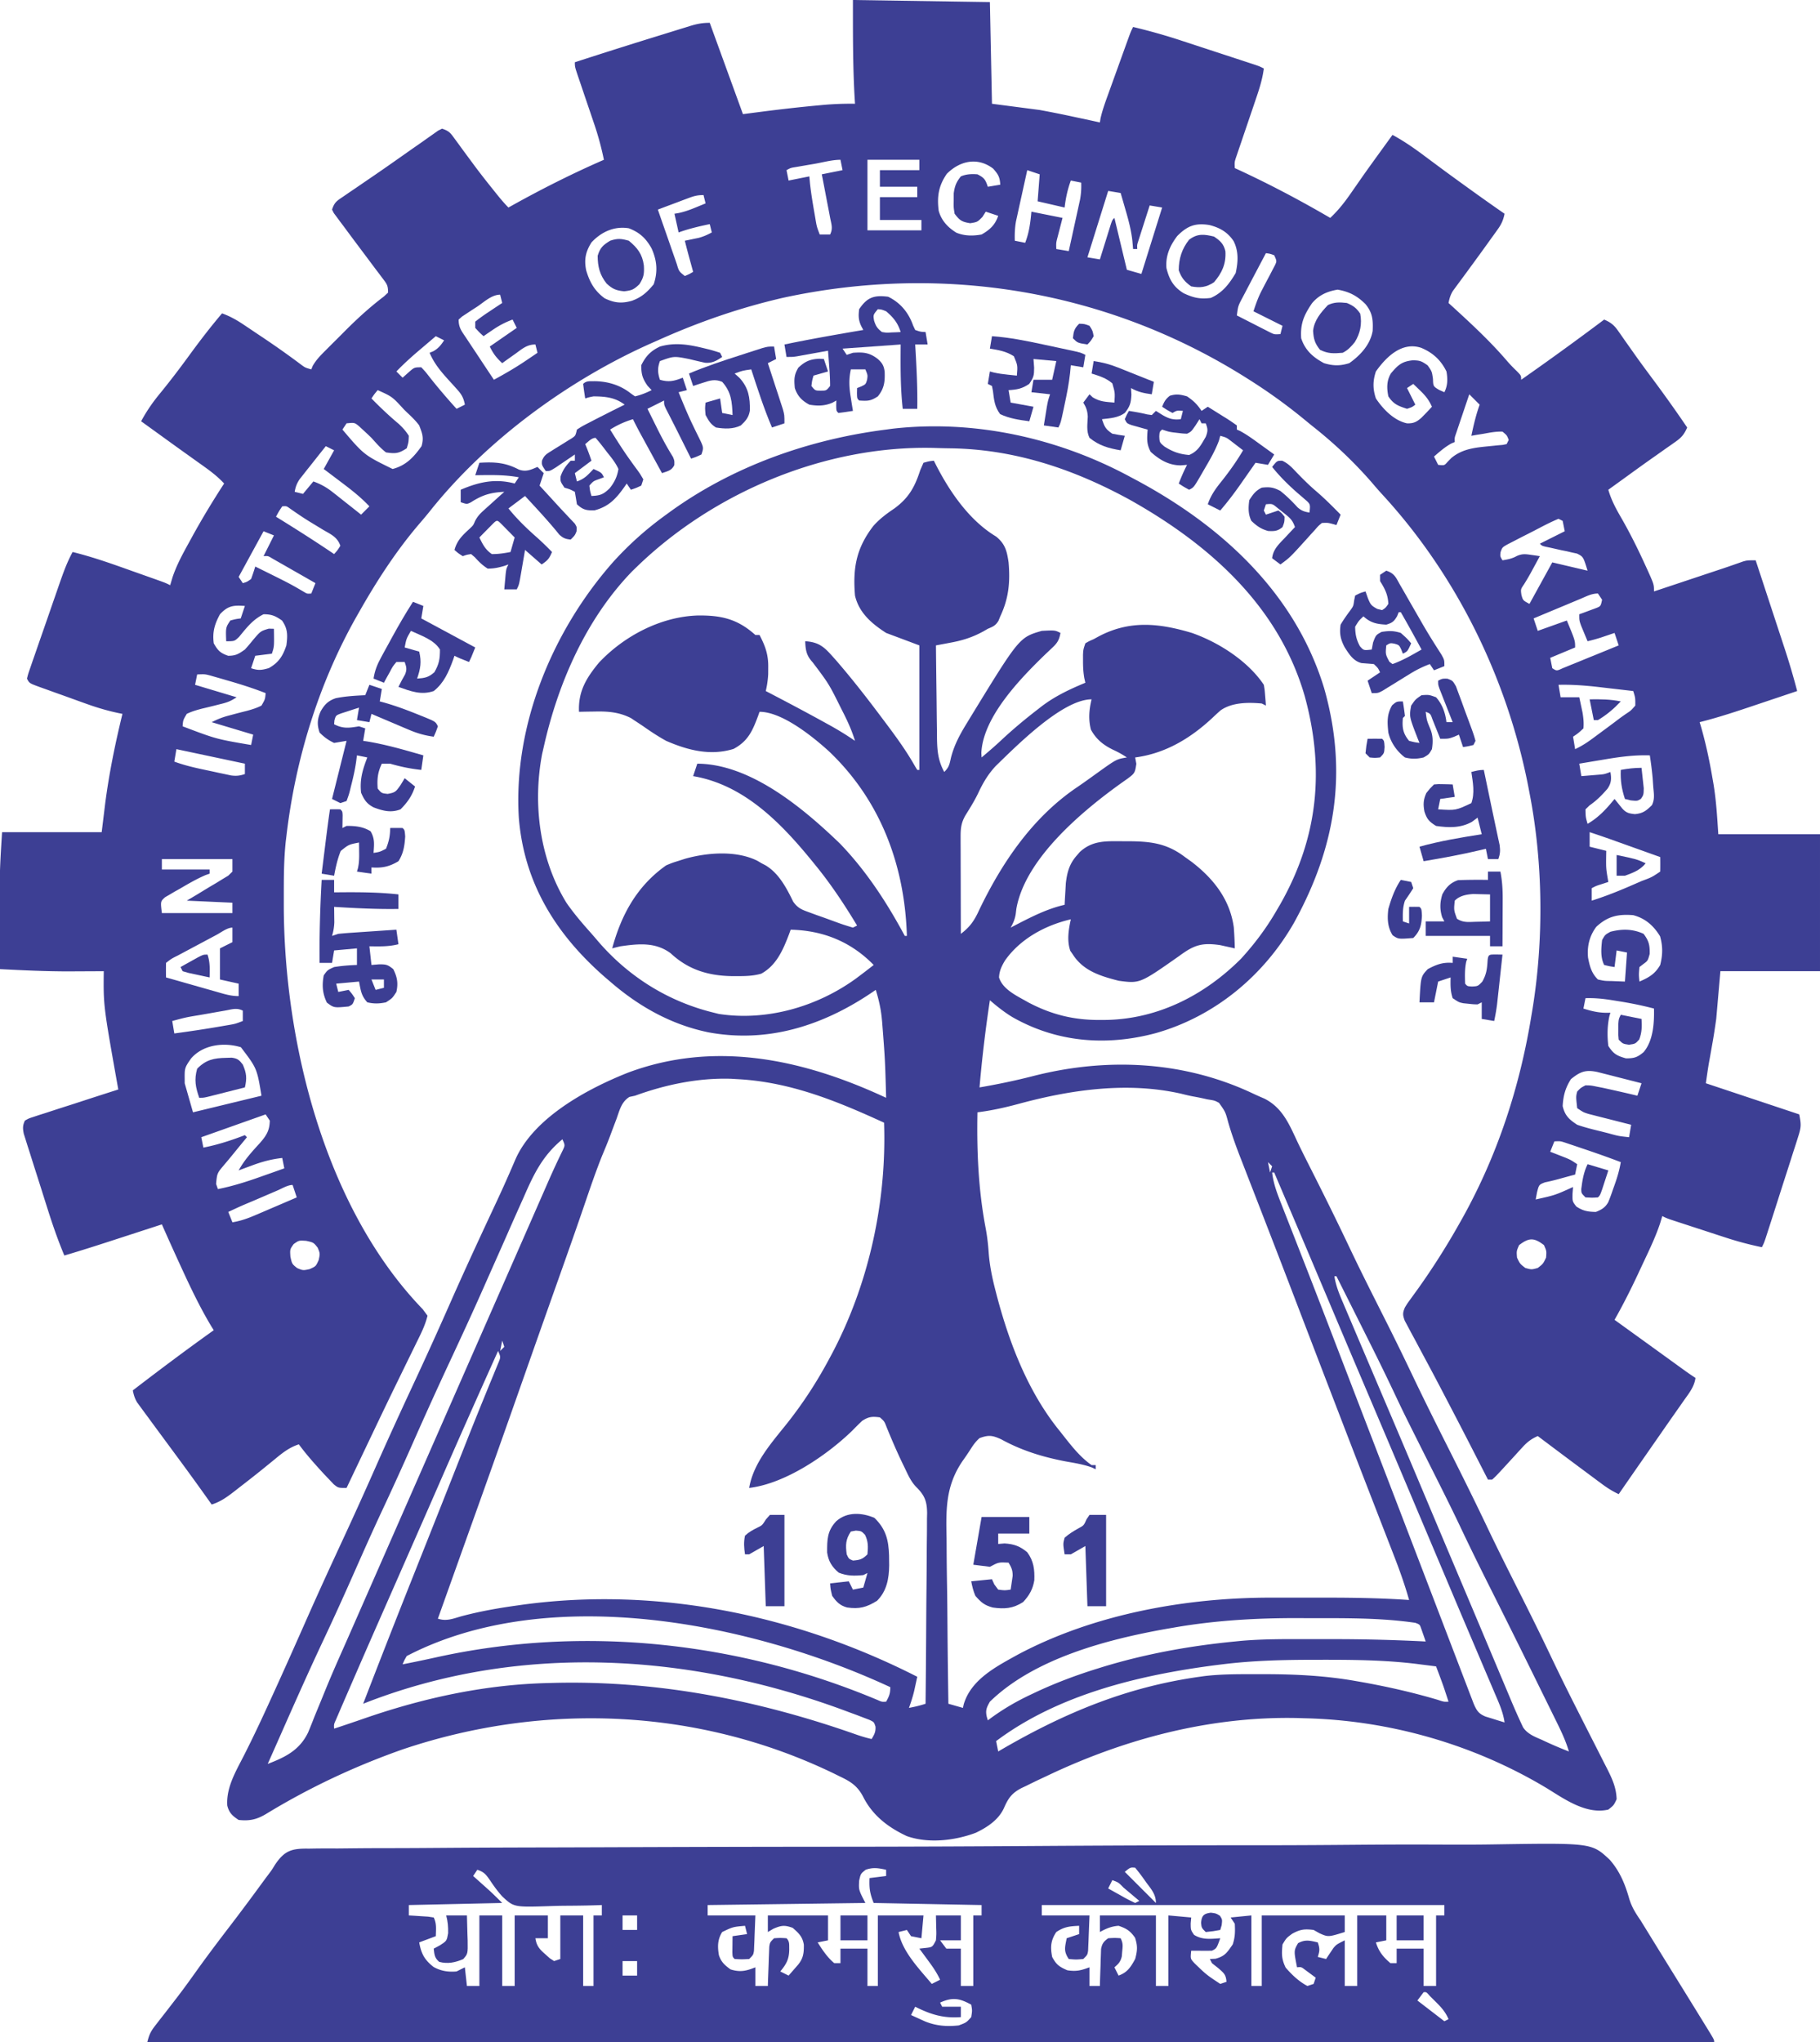 <svg xmlns="http://www.w3.org/2000/svg" width="877" height="984"><path fill="#3d3f94" d="m411 0 66 1 1 49 23 3c5.345.999 10.633 2.024 15.938 3.188l3.876.826Q525.41 57.995 530 59l.305-1.94c.939-4.134 2.376-8.029 3.82-12.01l.93-2.587q.97-2.697 1.947-5.393 1.495-4.136 2.982-8.275l1.891-5.244.903-2.506c2.105-5.811 2.105-5.811 3.222-8.045a287 287 0 0 1 23.82 6.758l3.23 1.056q3.341 1.094 6.68 2.193 5.13 1.688 10.262 3.364l9.618 3.153 2.855.941 2.515.828C607 32 607 32 609 33c-.683 5.263-2.226 10.018-3.941 15.012l-.87 2.576q-1.371 4.05-2.751 8.1a4229 4229 0 0 0-3.63 10.699l-.852 2.48-.779 2.308-.69 2.024c-.617 1.973-.617 1.973-.487 4.801l1.746.803C611.931 88.83 626.55 96.57 641 105c4.134-3.872 7.3-8.027 10.5-12.687q1.57-2.256 3.14-4.508l1.647-2.365c2.946-4.197 5.955-8.35 8.963-12.502l1.736-2.4L671 65c5.636 3.053 10.69 6.593 15.813 10.438l5.046 3.75 2.58 1.917c4.02 2.974 8.069 5.907 12.124 8.832l2.258 1.63c5.36 3.859 10.745 7.679 16.179 11.433-.6 2.986-1.492 5.01-3.266 7.477l-1.43 2.007-1.554 2.141-1.595 2.233a1244 1244 0 0 1-8.807 12.122l-1.79 2.45a744 744 0 0 1-3.455 4.68l-1.583 2.16-1.404 1.893c-1.18 1.942-1.686 3.617-2.116 5.837l2.492 2.273c9.053 8.287 17.996 16.62 25.969 25.973 1.428 1.628 2.914 3.132 4.476 4.629C733 181 733 181 733 183a1452 1452 0 0 0 40-29c3.15 1.35 4.787 2.663 6.742 5.465l1.52 2.146c.533.767 1.065 1.535 1.613 2.327l3.477 4.914 1.813 2.57c2.97 4.173 6.03 8.279 9.085 12.39A663 663 0 0 1 813 206c-1.355 3.168-2.688 4.806-5.5 6.777l-2.165 1.539-2.335 1.621-4.867 3.446-2.546 1.79c-4.263 3.01-8.486 6.077-12.712 9.14l-4.57 3.3-1.938 1.4L775 236c1.485 5.164 3.818 9.398 6.5 14 4.074 7.155 7.712 14.445 11.125 21.938l1.326 2.888C797 281.616 797 281.616 797 285l3.162-1.054c28.512-9.504 28.512-9.504 30.652-10.212a318 318 0 0 0 4.592-1.583l2.391-.833 2.151-.764C842 270 842 270 846 270q3.555 10.804 7.098 21.613l2.412 7.34q1.742 5.298 3.478 10.598l1.08 3.275A350 350 0 0 1 866 333q-7.386 2.487-14.777 4.962l-5.012 1.685c-9.008 3.033-17.984 6.039-27.211 8.353l.734 2.438c2.314 8.116 4.043 16.24 5.453 24.562l.505 2.906c1.325 8.097 1.755 15.801 2.308 24.094h49v66h-48l-2 23c-.624 4.371-1.265 8.668-2.062 13l-1.036 5.875-.453 2.492c-.546 3.201-.99 6.419-1.449 9.633l45 15c.987 4.937.93 6.236-.523 10.768l-1.082 3.438-1.2 3.68-1.207 3.799a2035 2035 0 0 1-3.205 9.965q-1.312 4.071-2.608 8.15a4237 4237 0 0 1-6.365 19.83C850 599 850 599 849 601a159 159 0 0 1-17.902-4.785l-2.436-.792q-2.52-.82-5.04-1.646a2879 2879 0 0 0-7.733-2.521q-2.46-.801-4.916-1.604l-2.336-.76c-5.403-1.775-5.403-1.775-7.637-2.892l-1.074 3.57c-2.111 6.324-4.965 12.302-7.804 18.322-.928 1.97-1.847 3.943-2.765 5.917-3.526 7.544-7.256 14.938-11.357 22.191l10.303 7.44q6.399 4.621 12.795 9.247l2.46 1.78 4.69 3.393 2.154 1.558 1.89 1.368A189 189 0 0 0 817 664c-.584 4.276-3.133 7.387-5.562 10.813l-1.447 2.071a1862 1862 0 0 1-3.21 4.578c-2.62 3.733-5.22 7.48-7.822 11.226q-3.09 4.447-6.186 8.89A6308 6308 0 0 0 780 720c-2.902-1.363-5.412-2.926-7.984-4.836l-2.314-1.71-2.452-1.829-2.525-1.872A4235 4235 0 0 1 741 692c-3.079 1.359-5.051 2.855-7.312 5.336l-1.82 1.976-1.868 2.063c-8.952 9.776-8.952 9.776-11 11.625h-2l-1.494-2.911c-10.825-21.15-10.825-21.15-21.818-42.214l-1.107-2.103c-1.743-3.31-3.496-6.613-5.268-9.907a2527 2527 0 0 1-5.5-10.303l-1.789-3.291-1.63-3.08-1.473-2.743c-1.05-2.79-1.073-3.74.079-6.448 1.208-1.973 1.208-1.973 2.738-4.062l1.718-2.383 1.856-2.555A350 350 0 0 0 703 590l1.507-2.666C721.655 556.635 732.413 523.64 738 489l.5-2.97c5.437-33.58 5.04-70.657-1.5-104.03l-.633-3.318c-10.186-51.862-34.468-101.51-70.34-140.471-1.788-1.95-3.505-3.94-5.215-5.961-8.75-10.008-18.358-19.053-28.812-27.25a1134 1134 0 0 1-3.488-2.863A262 262 0 0 0 602 183l-1.778-1.127c-66.714-41.96-145.743-55.017-222.6-38.44-20.961 4.8-41.028 11.751-60.622 20.567l-2.367 1.042c-40.077 17.665-79.977 46.755-107.367 81.138a201 201 0 0 1-4.594 5.515C191.225 264.951 181.618 279.775 173 295l-1.091 1.909C153.499 329.387 142.305 365.986 138 403l-.286 2.325c-1.009 9.343-.958 18.726-.964 28.113l-.002 2.747c.077 65.8 19.715 145.745 66.94 194.69L206 634c-1.083 4.603-3.225 8.772-5.309 12.996l-.977 2.005q-1.035 2.121-2.074 4.24a3681 3681 0 0 0-4.361 8.93l-2.19 4.49a2300 2300 0 0 0-8.964 18.589l-1.298 2.719Q178.912 691.984 177 696l-2.895 6.074Q170.55 709.536 167 717c-4 0-4 0-6.113-1.687l-2.2-2.313-2.37-2.48C152 705.825 147.786 701.136 144 696c-4.669 1.5-8.036 4.226-11.75 7.313a2370 2370 0 0 1-3.977 3.23l-2.098 1.705c-3.73 3.006-7.508 5.949-11.3 8.877l-2.151 1.685c-3.449 2.654-6.516 4.864-10.724 6.19l-1.695-2.395a1361 1361 0 0 0-15.118-20.855l-5.363-7.276a4275 4275 0 0 0-3.703-5.015 2187 2187 0 0 1-5.433-7.396l-1.69-2.277-1.549-2.126-1.364-1.855c-1.158-1.926-1.655-3.61-2.085-5.805 12.852-9.88 25.801-19.588 39-29l-1.293-2.078c-5.064-8.478-9.325-17.273-13.457-26.235l-.848-1.837A1474 1474 0 0 1 78 590l-3.238 1.054-12.02 3.908-5.18 1.685C48.735 599.52 39.913 602.392 31 605c-3.015-7.224-5.566-14.53-7.926-21.992l-1.066-3.359q-1.104-3.486-2.2-6.973a2592 2592 0 0 0-3.404-10.684q-1.073-3.397-2.142-6.797l-1.038-3.223-.932-2.995-.832-2.627c-.508-2.596-.585-3.951.54-6.35 1.829-1.05 1.829-1.05 4.244-1.831l2.73-.91 2.967-.93 3.023-.993a1392 1392 0 0 1 9.599-3.086q3.245-1.054 6.49-2.113Q49.018 527.544 57 525l-.427-2.392C49.813 484.584 49.813 484.584 50 468l-2.221.016q-5.202.03-10.404.046l-3.488.026c-11.315.03-22.59-.51-33.887-1.088q-.038-10.242-.055-20.483a4290 4290 0 0 0-.02-6.948A4246 4246 0 0 1-.098 429.5l-.015-3.064c0-8.552.576-16.844 1.113-25.436h48l1.625-13.312C52.518 372.88 55.47 358.507 59 344l-1.662-.333c-5.525-1.16-10.754-2.712-16.057-4.636l-2.375-.851q-2.457-.884-4.91-1.775c-2.514-.912-5.032-1.81-7.55-2.706l-4.79-1.73-2.285-.812C14.115 329.23 14.115 329.23 13 327c.58-2.288.58-2.288 1.583-5.18l1.124-3.278 1.246-3.558 1.26-3.647q1.327-3.83 2.664-7.657a2453 2453 0 0 0 3.393-9.778c1.077-3.12 2.162-6.237 3.246-9.355l1.222-3.533C30.553 275.832 32.349 270.815 35 266c8.95 2.206 17.575 5.203 26.246 8.298q3.513 1.253 7.03 2.495l4.478 1.59 2.118.751c4.893 1.749 4.893 1.749 7.128 2.866l1.121-3.777c1.99-5.955 4.914-11.303 7.942-16.786l1.73-3.167c4.758-8.628 9.83-17.017 15.207-25.27-3.608-3.938-7.793-6.863-12.125-9.937l-4.812-3.446-2.508-1.79c-4.238-3.03-8.458-6.086-12.68-9.14l-4.57-3.3L68 203c2.72-5.033 5.725-9.358 9.375-13.75 4.793-5.87 9.35-11.876 13.813-18 5.062-6.941 10.248-13.7 15.812-20.25 3.817 1.386 6.98 3.157 10.352 5.414l3.082 2.059 3.191 2.152 3.121 2.082a419 419 0 0 1 17.99 12.74C147 177.153 147 177.153 150 178l.684-1.667c1.719-3.047 3.904-5.18 6.375-7.657l1.526-1.533q1.604-1.605 3.216-3.204a930 930 0 0 0 4.799-4.812c5.868-5.873 11.814-11.269 18.435-16.298L187 141c0-3.48-.563-4.117-2.605-6.816l-1.715-2.291-1.868-2.456-3.828-5.128L173 119a1488 1488 0 0 1-7.437-10l-1.738-2.3-1.571-2.138-1.396-1.87L160 101c1.215-3.644 2.3-4.174 5.426-6.3l2.825-1.943 3.061-2.07q3.156-2.16 6.31-4.324c1.065-.727 2.13-1.455 3.23-2.204 5.503-3.774 10.954-7.624 16.41-11.465a973 973 0 0 1 4.503-3.14 397 397 0 0 0 4.697-3.319l2.42-1.696c.719-.51 1.437-1.022 2.177-1.548L213 62c3.484 1.161 4.04 2.042 6.152 4.945l1.838 2.495 1.947 2.685a3240 3240 0 0 0 4.04 5.469l2.04 2.758c2.858 3.817 5.808 7.556 8.796 11.273l1.505 1.88c1.821 2.257 3.63 4.442 5.682 6.495l1.854-1.035C261.29 90.942 275.857 83.595 291 77a140 140 0 0 0-4.82-17.684l-.799-2.368c-.83-2.463-1.668-4.925-2.506-7.385q-1.268-3.73-2.528-7.461-.78-2.31-1.569-4.617C277 32.225 277 32.225 277 30a2909 2909 0 0 1 41.882-13.25q2.427-.749 4.854-1.504 3.436-1.068 6.877-2.121l2.084-.652C336 11.469 338.502 11 342 11l16 44 10.625-1.375c8.447-1.069 16.896-2.031 25.375-2.812l2.69-.254A147 147 0 0 1 412 50l-.219-3.574C410.926 30.872 411 15.658 411 0m7 77v34h26v-5h-20V95h18v-5h-18v-8h19v-5zm-25.437 1.938-3.26.552-3.112.537-2.868.492c-2.334.38-2.334.38-4.323 1.481l1 5 10-2 .313 3.438c.538 4.867 1.345 9.677 2.187 14.5l.396 2.296c.67 4 .67 4 2.104 7.766h5c1.464-2.927.615-4.91.004-8.102l-.693-3.671-.748-3.852-.737-3.875q-.905-4.752-1.826-9.5l10-2-1-5c-4.098 0-8.41 1.242-12.437 1.938m63.687 4.812c-3.988 5.76-4.79 10.977-3.926 17.813 1.313 4.735 4.428 8.068 8.574 10.593 3.98 1.598 7.913 1.596 12.102.844 3.979-2.268 6.545-4.635 8-9l-6-2-1.562 2.5C471 107 471 107 467.5 107.563c-4.086-.657-5.027-1.327-7.5-4.563-.496-3.059-.496-3.059-.437-6.437l.003-3.372c.478-3.512 1.228-5.428 3.434-8.191 2.629-1.123 5.161-1.206 8-1 3.267 1.675 3.828 2.483 5 6l6-1c-.208-3.638-.984-4.982-3.437-7.75-7.5-5.71-16.044-3.77-22.313 2.5M495 82a2928 2928 0 0 0-2.563 11.633q-.647 2.944-1.304 5.887c-.27 1.243-.542 2.487-.82 3.77l-.762 3.459c-.535 3.155-.652 6.058-.551 9.251l5 1c1.934-5.028 2.516-9.673 3-15l15 3-2.344 9.082c-.766 2.907-.766 2.907-.656 5.918l6 1q1.291-5.842 2.563-11.688.434-1.987.874-3.972.63-2.862 1.25-5.727l.762-3.475c.492-2.8.662-5.305.551-8.138l-5-1c-1.583 4.326-2.451 8.429-3 13l-13-3 1-13zm39 10-10 32 6 1 .535-1.728q1.198-3.856 2.403-7.71l.841-2.72.81-2.588.747-2.396C536 106 536 106 537 105l6 25 7 2 10-32-6-1a4054 4054 0 0 0-3 9.375l-.867 2.695-.82 2.578-.762 2.38c-.64 1.952-.64 1.952-.551 3.972h-2l-.34-3.902c-.562-5.06-1.79-9.785-3.222-14.66l-.71-2.479Q540.873 95.977 540 93zm-202.45 3.531-2.568.957-2.67 1.012-2.705 1.012Q320.301 99.749 317 101q2.28 6.6 4.59 13.19.783 2.243 1.56 4.49c.742 2.15 1.494 4.296 2.248 6.441l.698 2.04c1.084 3.614 1.084 3.614 3.904 5.839 2.117-.892 2.117-.892 4-2l-.621-2.266-.817-2.984-.808-2.953c-.61-2.26-1.196-4.523-1.754-6.797l1.828-.367 2.422-.508 2.39-.492c2.328-.625 4.25-1.481 6.36-2.633l-1-4c-5.114 1.068-10.072 2.231-15 4l-2-9 2.168-.371c2.883-.64 5.418-1.565 8.144-2.692l2.676-1.097L340 98l-1-4c-3.02 0-4.66.483-7.45 1.531m235.763 18.156c-3.536 4.635-5.712 9.537-5.25 15.438 1.35 5.58 3.412 9.163 8.312 12.188 4.771 2.22 7.842 2.914 13.063 2.25 5.634-2.472 8.914-6.769 12-12 1.168-5.323 1.494-10.397-1-15.375-2.888-4.352-6.72-6.502-11.68-7.754-6.743-1.079-10.555.363-15.446 5.254m-282.25 3.063c-2.92 4.6-3.662 8.34-2.583 13.586 1.716 5.706 4.017 9.82 8.895 13.414 4.7 2.239 8.137 2.602 13.125 1.188 4.72-1.73 7.298-4.095 10.5-7.938 2.03-6.088 1.612-11.386-1-17.25-2.694-4.885-5.772-7.757-11-9.75-7-1.125-13.124 1.673-17.937 6.75M610 122q-2.377 4.5-4.75 9l-1.344 2.543q-1.96 3.725-3.906 7.457l-1.22 2.305c-2.187 4.127-2.187 4.127-2.78 8.695a1825 1825 0 0 0 8.813 4.5c.833.43 1.666.859 2.525 1.3l2.432 1.231 2.237 1.143c2.095 1.017 2.095 1.017 4.993.826l1-4-14-7c1.295-3.886 2.343-6.917 4.2-10.418l1.224-2.361q1.275-2.43 2.562-4.852l1.213-2.35 1.12-2.121c.965-2.075.965-2.075-.319-4.898-2.015-.733-2.015-.733-4-1m22.188 24.164c-3.856 5.69-5.664 9.816-5.188 16.836 1.897 5.81 5.72 9.177 11 12 4.402 1.338 7.8 1.376 12.188 0 5.33-3.791 10.093-8.9 11.253-15.516.237-5.337-.027-8.775-3.504-12.984-4.04-3.983-7.75-5.928-13.375-6.937-5.053.862-9.039 2.618-12.375 6.601m-402.313 1.649-2.574 1.658-2.434 1.611-2.246 1.476L221 154c0 4.004 1.511 5.653 3.719 8.98l1.143 1.736a1230 1230 0 0 0 3.638 5.471l2.457 3.717Q234.969 178.46 238 183c5.349-2.9 10.527-5.898 15.563-9.312l3.128-2.114L259 170l-1-4c-4.14 0-6.456 2.168-9.687 4.5l-1.838 1.3A805 805 0 0 0 242 175c-2.832-2.644-4.218-4.437-6-8l13-9-2-4c-3.623 1.326-6.635 2.943-9.812 5.125l-2.395 1.633L233 162c-2-1.812-2-1.812-4-4v-3a83 83 0 0 1 6.5-4.687l1.879-1.26A569 569 0 0 1 242 146l-1-4c-4.094 0-7.807 3.61-11.125 5.813M210 162q-3.346 2.84-6.687 5.688l-1.897 1.607c-3.633 3.1-7.09 6.277-10.416 9.705l3 3 2.813-2.5c2.812-2.5 2.812-2.5 6.187-2.5 1.98 2.09 1.98 2.09 4.188 4.938 4.1 5.19 8.371 10.162 12.812 15.062l4-2c-.591-3.268-1.606-5.021-3.836-7.46l-1.726-1.93-1.813-1.985c-3.947-4.326-7.279-8.173-9.625-13.625l1.813-.75c2.473-1.414 3.62-2.9 5.187-5.25zm453 17c-1.527 4.58-1.531 8.407 0 13 3.457 5.186 8.707 10.64 15 12 3.097.082 4.548-.606 6.871-2.633A142 142 0 0 0 690 196c-1.408-3.215-3.103-5.322-5.625-7.75l-1.914-1.86L681 185l-3 2 .875 1.75L682 195c-1.562 1.188-1.562 1.188-4 2-4.316-1.414-6.452-2.178-9-6-.803-3.986-.862-7.571 1.273-11.11 3.355-3.959 5.217-5.742 10.54-6.265 3.417.056 4.162.357 7.125 2.438C690 179 690 179 690.5 182.625c.125 3.562.125 3.562 3.063 5.313L696 189c1.643-3.285 1.64-6.463 1-10-2.686-5.491-6.53-9.004-12.129-11.375-9.301-3.107-16.838 4.27-21.871 11.375m-481 9c-1.637 1.96-1.637 1.96-3 4 4.223 4.342 8.56 8.433 13.203 12.324 1.906 1.777 3.403 3.473 4.797 5.676-.125 3.125-.125 3.125-1 6-3.822 2.548-5.466 2.68-10 2-2.66-2.03-4.762-4.523-7-7a163 163 0 0 0-4.187-3.937l-1.918-1.778c-2.065-1.66-2.065-1.66-5.895-1.285l-2 3c10.457 12.268 10.457 12.268 24.188 19 6.448-1.691 10.155-5.66 13.937-11 1.187-4.07.384-6.055-1.125-10-1.7-2.288-3.666-4.188-5.75-6.125l-1.555-1.512c-5.692-6.224-5.692-6.224-12.695-9.363m526 2a4784 4784 0 0 0-3.5 10.375l-1.012 2.984-.957 2.852-.888 2.634c-.738 2.1-.738 2.1-.643 4.155l-1.625.688c-3.16 1.746-5.643 3.952-8.375 6.312l2 4c2.983.342 2.983.342 4.523-1.426l1.852-1.887c5.76-4.776 12.334-5.056 19.525-5.8l2.725-.282c.817-.07 1.635-.14 2.477-.214L726 214l1-2c-.857-2.233-.857-2.233-3-4-3.073-.12-5.987.436-9 1l-3.562.563L709 210c1.068-5.114 2.231-10.072 4-15zm-551 25a1867 1867 0 0 0-6.937 8.75l-1.999 2.5-1.904 2.422-1.761 2.222c-1.384 2.084-1.971 3.66-2.399 6.106l4 1 5-6c3.64 1.304 6.398 2.862 9.426 5.258l2.412 1.894 2.475 1.973 2.533 1.996A1548 1548 0 0 1 174 248l4-4c-4.215-4.485-8.9-8.119-13.812-11.812l-2.39-1.811Q158.904 228.185 156 226l5-9zm-21 29c-1.645 2.463-1.645 2.463-3 5l3.078 1.906C144.487 256.13 152.806 261.444 161 267c1.628-1.81 1.628-1.81 3-4-1.443-4.329-4.757-5.585-8.5-7.812a3212 3212 0 0 1-4.383-2.668l-2.145-1.303c-3.2-1.975-6.29-4.103-9.37-6.256-1.577-1.132-1.577-1.132-3.602-.961m615 6c-3.995 1.646-7.8 3.692-11.632 5.686a506 506 0 0 1-5.78 2.937q-1.829.942-3.654 1.889l-3.374 1.733c-2.664 1.498-2.664 1.498-3.493 3.848-.222 1.995-.222 1.995.933 3.907 2.533-.422 4.627-.789 6.875-2.062 2.59-1.143 4.098-.971 6.875-.563l2.422.336L742 268q-1.405 2.595-2.812 5.188l-1.583 2.917a112 112 0 0 1-3.312 5.59c-1.533 2.256-1.533 2.256-1.168 4.993.745 2.645.745 2.645 3.875 4.312l11-20 17 4c-2.07-6.718-2.07-6.718-5.069-8.238l-2.345-.504-2.555-.602-2.656-.531q-2.614-.586-5.227-1.18l-2.338-.484C743 263 743 263 742 262l12-6-1-5zm-624 6-12 22 2 3c1.999-.58 1.999-.58 4-2 .726-1.98 1.399-3.98 2-6 16.715 8.265 16.715 8.265 23.398 12.188 1.6.963 1.6.963 3.602.812l2-5q-5.682-3.259-11.375-6.5l-3.273-1.879-3.125-1.777-2.889-1.65c-2.197-1.346-2.197-1.346-4.338-1.194l5-10zm634.46 32.625-1.941.807q-3.074 1.28-6.144 2.568l-4.164 1.734Q744.103 295.863 739 298l2 6 14-5c4 9.625 4 9.625 4 13l-12 5 1 5c2.114 1.351 2.114 1.351 4.981.012q1.892-.758 3.777-1.54l2.01-.81c2.121-.86 4.24-1.73 6.357-2.6l4.309-1.748Q774.72 313.167 780 311l-2-6-1.828.621-2.422.817-2.39.808A85 85 0 0 1 765 309a742 742 0 0 1-2-4.812l-1.125-2.708C761 299 761 299 761 296l2.152-.77 2.785-1.043 2.778-1.019c2.619-1.002 2.619-1.002 3.285-4.168l-2-3c-3.147 0-5.649 1.419-8.54 2.625M106 296c-2.607 4.764-3.702 8.583-3 14 1.96 3.469 3.155 4.712 6.938 6 3.727 0 5.034-.88 8.062-3a92 92 0 0 0 3.938-4.625c3.622-4.242 3.622-4.242 7.562-5.437l2.5.062c.143 8.571.143 8.571-1 12l-8 1-2 6c3.418 1.14 5.052.985 8.563-.062 4.76-2.684 6.73-5.818 8.437-10.938.63-4.8.732-7.967-2.125-12-3.203-2.228-4.98-3-8.875-3-5.198 2.544-8.194 6.53-11.816 10.918C113 309 113 309 109 309c-.25-6.625-.25-6.625 2-10 2.625-.687 2.625-.687 5-1l2-6c-5.488-.43-8.204-.112-12 4m-11 29-1 5 20 6c-2.858 1.906-4.55 2.52-7.816 3.297l-2.815.719q-2.931.735-5.875 1.421c-2.642.69-5.043 1.358-7.494 2.563-1.794 3.024-1.794 3.024-2 6 16.214 6.146 16.214 6.146 33 9l1-5-20-6c3.11-1.555 5.409-2.469 8.695-3.297l2.668-.719q2.767-.735 5.547-1.421c2.513-.694 4.775-1.362 7.09-2.563 1.748-3.03 1.748-3.03 2-6-6.167-2.41-12.384-4.374-18.75-6.187l-2.824-.827-2.723-.779-2.448-.704c-2.52-.648-2.52-.648-6.255-.503m656 5 1 6h9q.508 2.342 1 4.688l.563 2.636c.435 2.663.691 4.987.437 7.676-2.5 2.313-2.5 2.313-5 4l1 6c3.036-1.418 5.643-3.093 8.336-5.082l2.476-1.826 2.563-1.904 2.54-1.87a454 454 0 0 0 4.87-3.652 92 92 0 0 1 4.189-2.984c1.919-1.27 1.919-1.27 4.026-3.682.025-3.75.025-3.75-1-7a4156 4156 0 0 0-12.937-1.5l-3.674-.434c-6.512-.74-12.835-1.236-19.389-1.066M85 361l-1 6c5.897 2.188 11.985 3.397 18.125 4.688l3.285.72 3.16.666 2.868.612c2.543.312 4.155.123 6.562-.686v-5zm687.938 5-3.49.578q-4.226.702-8.448 1.422l1 6q2.657-.212 5.313-.437l2.988-.247c2.793-.234 2.793-.234 5.699-1.316.566 3.237.485 5.286-1.383 8.04-2.693 3.112-5.213 5.682-8.617 8.022L764 390c.064 3.7.064 3.7 1 7 5.408-3.166 9.042-7.175 13-12l3.71 4.59c1.96 2.143 3.2 2.4 6.102 2.723 3.919-.385 5.4-1.606 8.188-4.313 1.533-3.066.873-5.8.625-9.187l-.273-3.918c-.331-3.667-.795-7.258-1.352-10.895-7.56-.257-14.62.729-22.062 2M766 401v7l8 2-.035 2.012c-.084 6.551-.084 6.551 1.035 12.988l-2.875.938c-2.986.936-2.986.936-5.125 2.062v6c7.215-2.27 14.08-5.081 21-8.125l3.176-1.379c4.727-1.748 4.727-1.748 8.824-4.496q.062-3.5 0-7a29402 29402 0 0 0-15.584-5.577l-5.705-2.04-3.46-1.238A488 488 0 0 0 766 401M78 414v5h23v2l-1.918.672c-4.333 1.867-8.333 4.186-12.394 6.578l-2.534 1.41-2.392 1.418-2.189 1.263c-2.261 2.004-2.261 2.004-1.573 7.659h34v-5l-22-1 4.813-2.852q3.094-1.884 6.187-3.773l3.18-1.871 3.007-1.856 2.793-1.682L112 420v-6zm691.188 32.625c-3.29 4.412-4.468 9.358-3.961 14.813.808 4.167 1.653 7.528 4.773 10.562 3.186.701 3.186.701 6.688.75L783 473l1-14-5-1-1 8c-2.437-.375-2.437-.375-5-1-1.854-3.708-1.445-7.952-1-12 1.438-2.562 1.438-2.562 4-4 5.574-1.431 10.702-1.437 16 1 2.563 3.444 3.01 5.395 2.938 9.688-.938 3.312-.938 3.312-3 4.812L790 466c-.334 3.626-.334 3.626 0 7 4.562-1.97 7.496-3.641 10-8 1.222-4.93 1.304-8.91-.062-13.812-3.075-5.06-7.078-8.653-12.938-10.188-7.243-.584-12.31.49-17.812 5.625m-664.813 3.84-2.006 1.069-4.207 2.247q-3.227 1.724-6.459 3.444l-4.078 2.177-1.963 1.045C82.64 461.951 82.64 461.951 80 464q-.061 3.5 0 7 6.75 1.93 13.507 3.845 2.298.653 4.595 1.31 3.301.942 6.605 1.876l2.074.597c2.845.8 5.247 1.372 8.219 1.372v-6l-9-2v-15l6-3v-7c-2.517 0-5.395 2.271-7.625 3.465M764 481l-1 5c4.537 1.452 8.18 2.235 13 2l-.477 1.629c-1.05 4.757-1.097 9.544-.523 14.371 2.52 3.894 4.074 4.735 8.5 6 3.981 0 5.465-.47 8.5-3 4.651-5.513 5.164-14.03 5-21-5.844-1.545-11.654-2.696-17.625-3.625l-2.484-.406c-4.344-.685-8.477-1.126-12.891-.969m-655.434 5.96-3.904.68-2.038.366c-2.049.367-4.099.724-6.15 1.08C89.657 490.21 89.657 490.21 83 492l1 6c7.776-1.048 15.52-2.216 23.25-3.562l2.238-.385c3.87-.653 3.87-.653 7.512-2.053v-5c-2.986-1.493-5.172-.612-8.434-.04m-16.504 23.103C88.55 515.064 89 514.884 89 522l4 14 33-8c-2.19-13.195-2.19-13.195-9.922-23.355-8.172-2.535-18.297-1.246-24.016 5.418M757 520c-2.702 4.193-3.729 8.029-4 13 1.066 4.584 3.113 6.455 7 9 3.835 1.339 7.742 2.297 11.688 3.25l3.205.813c4.994 1.387 4.994 1.387 10.107 1.937l1-6-2.064-.519c-3.084-.78-6.166-1.568-9.249-2.356l-3.248-.816-3.115-.801-2.872-.73C763 536 763 536 760 534c-.617-5.549-.617-5.549 0-8 1.688-1.793 1.688-1.793 4-3 2.559.04 2.559.04 5.438.625l3.167.625c5.476 1.21 10.945 2.431 16.395 3.75l2-6a3786 3786 0 0 0-11.75-3l-3.367-.867-3.242-.82-2.984-.762c-5.68-1.177-8.238-.124-12.657 3.449m-629 17-31 11 1 5c6.958-1.369 13.386-3.453 20-6l1 1-1.758 2.125q-2.428 2.95-4.836 5.918a277 277 0 0 1-4.375 5.258c-3.418 4.039-3.418 4.039-3.906 9.199L105 573c7.273-1.44 14.086-3.634 21.063-6.125l3.2-1.129q3.871-1.365 7.737-2.746l-1-5c-5.146.576-9.55 1.747-14.437 3.563l-3.747 1.378c-.929.35-1.858.7-2.816 1.059 2.728-4.983 6.33-8.939 10.148-13.096 3.085-3.503 4.784-6.035 4.852-10.904zm621 13-2 5 2.082.805 2.73 1.07 2.708 1.055C757 559 757 559 760 561l-1 5-2.195.586q-2.987.805-5.965 1.64a113 113 0 0 1-6.403 1.524c-2.85 1.118-2.85 1.118-3.812 4.875L740 578c9.344-2.077 9.344-2.077 18-6l-.25 3.25c-.063 3.7-.063 3.7 1.813 6.125 3.24 2.16 5.554 2.557 9.437 2.625 2.721-1.084 4.475-2.074 5.945-4.667.861-2.046 1.6-4.103 2.305-6.208l.773-2.145c1.284-3.628 2.35-7.171 2.977-10.98-6.224-2.377-12.496-4.57-18.812-6.687l-2.85-.971-2.733-.916-2.464-.831c-2.252-.729-2.252-.729-5.141-.595m-615.152 23.59-1.865.8q-1.956.84-3.911 1.682-2.995 1.29-5.992 2.574c-6.093 2.561-6.093 2.561-12.08 5.354l2 5c4.013-.652 7.444-1.904 11.176-3.504l3.506-1.494 3.63-1.564 3.69-1.577q4.501-1.925 8.998-3.861l-2-6c-2.345 0-5.077 1.698-7.152 2.59m7.652 25.91c-1.797 2.523-1.797 2.523-1.562 6.063.774 3.504.774 3.504 3.25 5.5 2.831 1.174 2.831 1.174 6 .5 3.02-1.355 3.02-1.355 4.375-4.375.674-3.169.674-3.169-.5-6-1.996-2.476-1.996-2.476-5.5-3.25-3.54-.235-3.54-.235-6.063 1.562m590.5.5c-1.253 2.853-1.253 2.853-1 6 1.409 2.99 1.409 2.99 4 5 3 .833 3 .833 6 0 2.591-2.01 2.591-2.01 4-5 .253-3.147.253-3.147-1-6-4.772-3.67-7.228-3.67-12 0"/><path fill="#3d3f94" d="m545 230 1.974 1.05c41.465 22.097 77.024 54.565 91.057 100.488 11.525 40.557 5.585 76.702-14.523 113.177-14.6 25.53-38.275 45.136-66.625 53.14-23.8 6.371-47.726 4.467-69.16-7.803-3.856-2.355-7.315-5.102-10.723-8.052a650 650 0 0 0-5 42c8.829-1.517 17.512-3.322 26.188-5.562 35.48-9.006 72.524-7.176 105.792 8.61a159 159 0 0 0 5.301 2.354c8.921 4.523 12.082 12.702 16.158 21.337 1.809 3.78 3.689 7.519 5.58 11.257 6.66 13.176 13.221 26.392 19.528 39.741 5.459 11.488 11.212 22.832 16.935 34.19a1311 1311 0 0 1 12.893 26.323c5.707 12.002 11.65 23.88 17.625 35.75 6.443 12.798 12.81 25.621 18.96 38.562 4.707 9.883 9.614 19.663 14.54 29.438 5.383 10.681 10.708 21.381 15.836 32.188a1069 1069 0 0 0 12.172 24.75l1.648 3.257a4056 4056 0 0 0 6.692 13.178c1.666 3.267 3.32 6.54 4.972 9.814l1.537 2.987c2.505 4.99 4.474 9.2 4.643 14.826-1.375 2.938-1.375 2.938-4 5-10.615 2.46-20.998-4.966-29.562-10.25C710.466 840.711 669.87 828.996 629 828l-3.937-.121C582.987 826.993 541.743 837.944 504 856l-2.463 1.15c-2.36 1.11-4.7 2.254-7.037 3.413l-2.122.991c-4.663 2.394-6.48 4.797-8.55 9.584-2.567 5.771-8.12 9.408-13.64 12.038-10.088 3.8-22.91 5.285-33.29 1.574-9.163-4.312-16.61-10.074-21.12-19.227-2.765-5.086-6.013-7.095-11.153-9.523l-2.509-1.245C336.973 823.167 262.371 819.962 194 843c-23.065 8.13-44.958 18.402-65.832 31.137-4.578 2.692-7.874 3.41-13.168 2.863-2.96-1.952-4.598-3.398-5.48-6.914-.598-8.881 4.323-16.845 8.206-24.513 4.48-8.844 8.675-17.798 12.774-26.823l2.083-4.567c5.17-11.356 10.236-22.756 15.28-34.168 5.628-12.724 11.426-25.364 17.283-37.984a2023 2023 0 0 0 15.792-34.906c6.097-13.824 12.397-27.544 18.78-41.238a2010 2010 0 0 0 17.243-38.068c6.285-14.247 12.807-28.38 19.394-42.49l2.27-4.868 1.109-2.374a561 561 0 0 0 5.478-12.123l1.083-2.476a663 663 0 0 0 2-4.64c8.803-20.241 34.673-34.174 54.377-41.98 41.416-15.447 83.196-6.64 122.163 11.142L427 529c-.513-18.37-.513-18.37-1.937-36.687l-.227-2.26c-.51-4.553-1.472-8.7-2.836-13.053l-2.535 1.723c-23.435 15.658-49.68 23.975-78.003 18.753-18.006-3.7-33.65-12.475-47.462-24.476l-2.48-2.113C267.97 450.332 252.53 425.669 250 394c-2.687-44.48 16.184-89.975 45.324-123.043 7.861-8.687 16.194-16.12 25.676-22.957l1.641-1.202C353.151 224.661 389.797 211.732 427 207l2.918-.398C469.504 202.06 510.188 211.085 545 230m-238 43-2.348 2.27C282.386 298.26 268.916 329.147 262 360l-.746 3.23c-4.63 24.168-1.253 50.672 11.668 71.766 3.556 5.14 7.582 9.83 11.738 14.492a261 261 0 0 1 3.625 4.203C303.028 470.788 322.105 482.67 344 488l2.355.59c23.009 3.568 47.279-3.433 65.989-16.969A376 376 0 0 0 421 465c-10.922-11.186-24.343-16.642-40-17l-.848 2.344c-2.867 7.448-6.013 14.826-13.308 18.844-3.971 1.134-7.73 1.195-11.844 1.187l-2.548-.005c-11.336-.22-20.883-3.172-29.264-10.995-7.343-5.47-15.47-4.624-24.188-3.375-1.34.309-2.676.632-4 1 4.398-16.273 11.97-30.099 26-40 2.938-1.23 2.938-1.23 6-2.187l3.063-.981c10.703-3.032 24.773-4.122 34.94.988L367 416l1.902.992c6.437 3.86 10.11 10.92 13.314 17.508 2.296 3.217 4.22 3.874 7.913 5.21l3.635 1.333 1.888.662c1.915.671 3.818 1.37 5.721 2.072 4.773 1.74 4.773 1.74 9.627 3.223l2-1c-6.124-10.15-12.506-19.811-20-29l-1.332-1.644C376.527 396.762 358.678 378.183 334 374l2-6c25.707.121 51.121 21.52 68.75 38.5 12.716 13.216 22.607 28.425 31.25 44.5h1c-1.029-33.948-12.628-65.211-37.477-88.887C391.747 355.033 376.916 343 366 343c-.23.652-.461 1.305-.7 1.977-2.668 7.152-4.814 12.156-11.8 15.898-11.202 3.476-22.105.648-32.5-3.875-3.837-2.114-7.42-4.48-11-7a280 280 0 0 0-4.25-2.812l-1.703-1.145c-5.727-2.918-11.218-3.317-17.485-3.168l-2.216.027A627 627 0 0 0 279 343c-.417-9.771 3.396-16.124 9.563-23.625 12.115-12.9 29.755-22.164 47.475-22.777 11.444-.16 19.327 1.63 27.962 9.402h2c2.765 5.333 4.266 9.403 4.188 15.5l-.02 3.344A45.6 45.6 0 0 1 369 333l3.523 1.836c8.476 4.43 16.922 8.907 25.29 13.539l2.222 1.224A148 148 0 0 1 412 357c-1.467-4.81-3.422-9.157-5.687-13.625l-1.07-2.117c-5.81-11.698-5.81-11.698-13.618-22.07-3.03-3.273-3.445-5.778-3.625-10.188 7.507.442 9.814 3.57 14.656 8.953C410.512 327 417.827 336.407 425 346l1.546 2.055c5.184 6.899 10.19 13.748 14.43 21.285L442 371h1v-60l-16-6c-6.88-4.436-13.078-9.659-15-18-1.124-13.356.645-22.881 8.82-33.527 3.039-3.447 6.393-5.916 10.18-8.473 6.938-5.101 9.815-10.339 12.438-18.437.515-1.176 1.03-2.352 1.562-3.563 2.598-.723 2.598-.723 5-1l1.25 2.492c6.697 12.946 16.013 26.423 28.75 34.07 4.369 3.55 5.204 6.971 6 12.438.825 9.496.078 17.353-4 26l-.883 2.176c-1.413 2.307-2.647 2.785-5.117 3.824l-2.05 1.184c-5.128 2.842-10.053 4.428-15.805 5.476l-2.09.399q-2.527.478-5.055.941c.067 7.563.157 15.125.262 22.687q.051 3.856.084 7.714c.034 3.701.086 7.402.142 11.103l.02 3.47c.111 6.1.577 10.627 3.492 16.026 2.384-2.384 2.53-3.718 3.258-6.969 1.61-6.172 4.285-11.129 7.617-16.531l1.732-2.859c23.555-38.49 23.555-38.49 34.393-41.641 6.354-.323 6.354-.323 9 1-.575 3.195-1.407 4.756-3.773 6.96l-1.735 1.658-1.867 1.757c-11.903 11.556-29.967 30.059-30.754 47.477L473 365c3.161-2.67 6.295-5.34 9.316-8.168 5.572-5.214 11.335-10.042 17.372-14.707l2.122-1.658c6.579-5.018 13.588-8.3 21.19-11.467l-.492-2.148c-.515-2.89-.641-5.546-.633-8.477l-.008-2.852C522 313 522 313 523 310c1.773-1.031 1.773-1.031 4-2l2.227-1.219c14.994-8.01 29.189-6.547 45.101-1.785 12.834 4.48 27.034 13.547 34.672 25.004.414 2.48.414 2.48.625 5.188l.227 2.73L610 340l-2-1c-6.569-.597-14.388-.584-19.922 3.375a173 173 0 0 0-3.867 3.563C573.629 355.808 561.496 363.102 547 365l.563 3.063c-.63 4.409-.848 4.618-4.188 7.125l-2.508 1.769c-19.156 13.65-46.873 36.707-51.117 60.98l-.328 2.653c-.432 2.467-1.194 4.241-2.422 6.41l3.148-1.645c7.452-3.84 14.625-7.457 22.852-9.355l.148-2.852.227-3.773c.07-1.23.14-2.46.21-3.727.594-5.227 1.712-9.357 5.227-13.336l1.458-1.699c6.275-5.85 13.037-5.253 21.168-5.238l2.057-.002c10.738.044 18.745.908 27.505 7.627l3.016 2.152c10.601 8.065 18.673 18.205 20.511 31.727.25 3.379.418 6.734.473 10.121l-1.906-.437L590.5 456l-2.531-.562c-8.909-1.313-12.632-.028-19.782 5.25-18.905 13.275-18.905 13.275-29.082 11.93-8.682-2.21-17.042-4.72-22.105-12.618l-1.25-1.812c-1.714-5.001-.845-10.15.25-15.188-12.313 2.86-24.355 9.372-31.734 19.86-1.62 2.737-2.707 4.933-2.864 8.136 1.769 5.93 8.983 9.066 13.961 11.957 11.212 5.936 21.97 8.628 34.7 8.547l3.28-.02c24.915-.558 47.189-12.012 64.657-29.48 6.518-7.143 12.15-14.64 17-23l1.96-3.355c18.233-32.145 21.433-64.844 11.743-100.207-12.537-43.47-46.043-73.179-84.453-94.696-27.102-14.795-55.664-24.372-86.72-24.711a388 388 0 0 1-7.546-.183C397.94 214.579 344.254 236.968 307 273m172.82 96.113c-3.784 4.052-6.226 8.277-8.558 13.29-1.769 3.64-3.89 7.034-6.028 10.468-2.037 3.513-2.357 6.262-2.348 10.243v3.154l.016 3.4.005 3.485c.005 3.678.018 7.356.03 11.034q.009 3.738.014 7.475.017 9.169.049 18.338c4.374-3.29 6.513-6.39 8.75-11.312 11.096-23.143 25.901-44.94 47.387-59.419 3.226-2.197 6.383-4.489 9.55-6.769 9.337-6.693 9.337-6.693 14.313-7.5-2.329-1.552-4.363-2.664-6.875-3.812-4.619-2.293-7.908-4.986-10.437-9.563-1.3-4.963-.886-9.682.312-14.625-14.095 0-36.447 22.677-46.18 32.113M306 528l-2.691.578c-3.892 2.397-4.746 6.44-6.247 10.61l-2.097 5.546-1.02 2.752c-1.197 3.184-2.508 6.314-3.82 9.452-3.182 7.967-5.926 16.075-8.699 24.193-4.034 11.8-8.19 23.555-12.363 35.307q-8.78 24.734-17.48 49.497a11085 11085 0 0 1-22.805 64.308c-3.405 9.504-6.799 19.012-10.193 28.52l-4.831 13.526-1.615 4.522L211 780c4.179 1.393 7.34-.033 11.438-1.187 8.595-2.289 17.194-3.825 26-5.063l3.476-.493C317.102 764.42 383.722 778.307 442 808q-.462 2.14-.93 4.277l-.523 2.406c-.67 2.84-1.562 5.572-2.547 8.317 2.763-.523 5.326-1.109 8-2q.212-19.18.31-38.361c.032-5.938.075-11.876.143-17.814.065-5.731.1-11.463.116-17.195q.017-3.277.065-6.555c.044-3.065.05-6.128.047-9.192l.066-2.73c-.056-5.69-1.17-8.593-5.25-12.609-2.547-2.627-3.944-5.83-5.497-9.106l-1.014-2.077c-2.8-5.8-5.328-11.703-7.76-17.666-1.072-2.775-1.072-2.775-3.226-4.695-3.678-.49-5.434-.372-8.562 1.688a151 151 0 0 0-4.715 4.671C398.36 701.35 378.283 714.967 361 717c2.038-12.004 10.627-21.54 18.043-30.832 8.08-10.173 14.876-20.69 20.957-32.168l1.202-2.255C418.794 618.2 427.32 578.798 426 541c-22.948-10.528-45.481-19.736-71-21l-2.602-.16c-15.812-.512-31.607 2.774-46.398 8.16m185.103 3.864c-6.67 1.806-13.237 3.28-20.103 4.136-.372 18.698.44 37.358 3.947 55.766.755 4.019 1.202 7.957 1.483 12.039.469 6.038 1.622 11.713 3.132 17.57l.805 3.13C486.512 647.704 495.608 671.282 511 690l2.277 2.914c3.883 4.897 7.602 9.464 12.723 13.086h2v2l-1.918-.89c-4.062-1.463-8.152-2.107-12.394-2.86-10.997-2.075-21.413-5.251-31.25-10.687-4.232-1.924-6.068-2.181-10.438-.563-1.78 1.594-2.958 3.194-4.236 5.217a125 125 0 0 1-4.007 5.91c-8.1 11.97-7.94 23.112-7.636 37.186q.025 3.462.039 6.926c.034 6.024.122 12.047.222 18.07.093 6.168.133 12.335.179 18.504.096 12.063.249 24.125.439 36.187l7 2 .418-1.836c3.642-12.016 15.752-18.129 26.152-23.904 36.722-19.51 81.08-27.462 122.278-27.393l3.915-.003q4.08-.002 8.16.006 5.14.006 10.28-.004c14.628-.02 29.2.114 43.797 1.134-2.078-7.373-4.617-14.485-7.402-21.617l-1.302-3.362a6367 6367 0 0 0-3.503-9.018q-1.855-4.774-3.704-9.551-2.287-5.907-4.578-11.812a13410 13410 0 0 1-14.761-38.265l-2.492-6.481a20602 20602 0 0 1-11.735-30.585l-1.104-2.885-4.377-11.444a7860 7860 0 0 0-13.127-34.113l-4.51-11.645q-2.524-6.516-5.059-13.027l-2.678-6.914-1.288-3.303c-2.04-5.282-3.908-10.542-5.49-15.977-1.412-5.242-1.412-5.242-4.489-9.556-2.052-1.125-2.052-1.125-5.651-1.695l-2.144-.483q-2.215-.483-4.447-.876c-1.983-.36-3.943-.84-5.897-1.332-25.825-5.883-53.002-2.01-78.159 4.805M606 548l1 2Zm-335 1c-9.563 7.912-13.773 16.726-18.625 27.875q-1.169 2.613-2.342 5.223a1804 1804 0 0 0-5.911 13.35 2904 2904 0 0 1-5.173 11.677c-1.95 4.388-3.899 8.777-5.838 13.17-5.455 12.34-11.123 24.576-16.823 36.805a2108 2108 0 0 0-17.662 38.975 1586 1586 0 0 1-14.696 32.276c-4.413 9.455-8.652 18.98-12.868 28.524-4.903 11.1-9.89 22.148-15.062 33.125-7.382 15.677-14.4 31.512-21.396 47.366Q131.813 843.686 129 850c8.569-3.28 15.406-6.67 19.504-15.242a322 322 0 0 0 3.059-7.633q.865-2.116 1.74-4.229a1278 1278 0 0 0 3.727-9.106c3.04-7.452 6.325-14.797 9.583-22.155 1.924-4.352 3.834-8.71 5.746-13.069l2.327-5.296 10.193-23.217 5.621-12.803 2.25-5.125 41.625-94.812 7.846-17.872a48266 48266 0 0 0 15.408-35.117l4.53-10.334q1.03-2.349 2.057-4.698a386 386 0 0 1 7.076-15.248c.995-2.2.995-2.2-.292-5.044m336 1 1 2Zm1 3 1 2Zm1 2 1 3Zm1 3 1 2Zm1 2 1 5 1-3zm2 5c.64 5.546 2.511 10.329 4.55 15.477l1.109 2.838q1.192 3.053 2.391 6.101c1.73 4.396 3.446 8.797 5.163 13.197q1.353 3.466 2.708 6.931c4.718 12.072 9.37 24.169 14.016 36.269a108468 108468 0 0 0 15.137 39.375 34593 34593 0 0 1 27.198 70.853l2.213 5.777q3.108 8.116 6.21 16.235 3.473 9.084 6.953 18.166 1.344 3.51 2.685 7.023 1.86 4.873 3.73 9.742l1.12 2.948 1.04 2.7.898 2.35c1.431 3.286 2.338 4.794 5.7 6.186l3.304 1.02 3.32 1.042L725 830c-.696-4.93-2.638-9.212-4.586-13.75l-1.116-2.632q-1.832-4.311-3.673-8.618l-2.584-6.084q-2.685-6.324-5.376-12.646a9189 9189 0 0 1-10.996-26l-5.911-14q-4.188-9.918-8.372-19.836a20632 20632 0 0 0-24.929-58.884 15017 15017 0 0 1-18.146-42.868c-8.399-19.91-16.848-39.8-25.311-59.682zm24 37 1 2Zm1 2 1 2Zm1 2 1 2Zm1 2 1 3Zm1 3 1 2Zm1 2 1 2Zm1 2c.677 4.417 2.25 8.315 4 12.395l.931 2.203q1.53 3.608 3.069 7.215l2.166 5.11q2.844 6.707 5.698 13.41 2.71 6.369 5.417 12.741 3.18 7.485 6.364 14.968c5.43 12.765 10.823 25.545 16.201 38.333l3.014 7.166c4.931 11.72 9.88 23.433 14.83 35.146 3.763 8.907 7.524 17.816 11.27 26.73l5.221 12.409q1.244 2.956 2.484 5.913 1.726 4.11 3.456 8.218l1.014 2.425c1.564 3.704 3.17 7.388 4.875 11.03l.889 1.916c2.141 3.251 5.565 4.546 9.039 6.047l2.13.996A186 186 0 0 0 756 844c-1.694-5.787-4.335-11.02-6.996-16.406l-1.518-3.094q-2.457-5.002-4.923-10l-3.407-6.93a6000 6000 0 0 0-21.724-43.696c-4.752-9.467-9.425-18.96-13.943-28.541C698.49 724.807 693.225 714.414 688 704c-11.543-23.005-11.543-23.005-16.5-33.5a1191 1191 0 0 0-11.043-22.652l-1.508-3.018A17108 17108 0 0 0 644 615zm-397 22 1 2Zm-1 2 1 2Zm-1 2 1 3Zm-1 3 1 2Zm-1 2-1 5 2-2zm323.875 138.25-3.812.653C533.606 789.964 498.403 799.146 477 820c-1.537 2.74-2.2 4.071-1.535 7.152L476 829l1.805-1.338c6.099-4.41 12.262-7.971 19.07-11.162l3.02-1.426c9.483-4.392 19.128-7.984 29.105-11.074l2.226-.693C551.998 796.95 573.4 793.095 595 791l2.896-.294c11.285-.984 22.594-.857 33.913-.836 3.523.005 7.047 0 10.57-.007A873 873 0 0 1 687 791q-.676-1.973-1.375-3.937l-.773-2.215c-.705-2.035-.705-2.035-2.852-2.848-17.351-2.552-35.26-2.215-52.75-2.25l-3.091-.015c-20.23-.081-40.33 1.049-60.284 4.515M196 798c-1.163 2.023-1.163 2.023-2 4a614 614 0 0 0 16.336-3.402c70.873-15.622 145.87-7.452 212.771 20.696 1.869.822 1.869.822 3.893.706 1.46-2.647 2-3.894 2-7-66.223-30.748-164.117-50.815-233-15m393 4-3.144.39C549.332 807.12 509.987 816.494 480 839l1 5 2.395-1.398C513.553 825.162 543.283 812.864 578 808l2.227-.317c8.894-1.075 17.89-.927 26.836-.933l2.697-.002c14.599.017 28.832.734 43.24 3.252l3.172.552c12.373 2.215 24.52 4.966 36.574 8.53 3.011 1.009 3.011 1.009 5.254.918q-.653-2-1.312-4l-.739-2.25c-1.246-3.611-2.598-7.177-3.949-10.75q-3.687-.479-7.375-.937l-2-.264c-15.48-1.9-31.114-2.005-46.687-1.986l-2.853.001c-14.772.026-29.41.356-44.085 2.186M240 651c-9.51 21.177-18.955 42.379-28.232 63.659a9751 9751 0 0 1-10.376 23.679l-3.425 7.8q-5.252 11.964-10.514 23.923C177 793.805 177 793.805 166.666 817.603q-1.156 2.678-2.316 5.353l-1.358 3.165-1.176 2.732c-.934 2.076-.934 2.076-.816 4.147 5.017-1.66 10.02-3.35 15.012-5.086 28.772-9.925 58.436-16.3 88.988-16.914l2.37-.062c50.08-1.172 98.67 8.45 145.686 25.066 2.31.782 4.568 1.46 6.944 1.996 1.295-2.133 2.035-3.471 1.867-5.995-.717-2.196-.717-2.196-2.986-3.266l-2.822-1.071-3.17-1.22-3.452-1.26-3.556-1.328C331.408 796.548 249.507 791.572 175 821a5792 5792 0 0 1 23.397-59.764q3.28-8.247 6.556-16.495l2.445-6.153q4.8-12.08 9.579-24.17l1.131-2.864q2.62-6.633 5.234-13.268a2056 2056 0 0 1 9.396-23.47l1.743-4.285q1.59-3.903 3.208-7.795l1.381-3.392 1.212-2.932c1.001-2.52 1.001-2.52-.282-5.412m-91.313 239.82 3.243-.055c3.6-.05 7.197-.036 10.797-.022a2739 2739 0 0 0 7.805-.08c6.408-.066 12.816-.084 19.224-.087 7.676-.006 15.352-.064 23.028-.123 18.553-.14 37.106-.188 55.66-.227q13.167-.032 26.336-.083a32493 32493 0 0 1 112.889-.25l2.85-.003c30.496-.028 60.99-.164 91.484-.365 32.25-.211 64.497-.329 96.747-.337l10.626-.005 2.642-.002c14.022-.009 28.042-.103 42.063-.228q21.149-.185 42.299-.08c7.637.036 15.269.03 22.906-.093 47.676-.74 47.676-.74 56.322 7.323 4.902 5.522 7.477 11.828 9.481 18.903 1.233 4.052 3.126 7.006 5.516 10.482l1.83 2.975A9031 9031 0 0 0 808.813 955a6549 6549 0 0 1 12.5 20.25l1.438 2.332C826 982.885 826 982.885 826 984H71c.972-3.888 1.755-5.302 4.14-8.352l1.975-2.55 2.135-2.723q2.214-2.86 4.422-5.727l2.228-2.891c2.944-3.865 5.78-7.801 8.6-11.757 5.344-7.476 10.878-14.794 16.469-22.087a1119 1119 0 0 0 15.251-20.434 353 353 0 0 1 3.099-4.174c1.7-2.274 1.7-2.274 3.147-4.652 4.607-6.913 8.119-7.966 16.22-7.833M417.125 901c-2.395 1.924-2.395 1.924-3.125 5.25-.246 4.445-.246 4.445 3 10.75l-76 1v5h23l-.375 9.375-.103 2.95-.108 2.323-.095 2.38C363 942 363 942 361 944c-3.562.187-3.562.187-7 0-1-1-1-1-1.098-3.285l.036-2.778.027-2.785L353 933l7-1-1-4c-5.844.52-5.844.52-11 3-2.263 3.664-2.273 6.936-1.602 11.066 1.037 3.333 2.84 4.908 5.602 6.934 4.61 1.471 7.57.793 12-1v9h6l.06-1.896c.095-2.827.205-5.653.315-8.479.03-.985.062-1.97.094-2.984l.117-2.852.095-2.634C371 936 371 936 373 934c3.063-.188 3.063-.188 6 0 1.55 1.55 1.244 3.037 1.313 5.187-.024 4.826-1.29 7.13-4.313 10.813l4 2a1126 1126 0 0 0 2.938-3.375l1.652-1.898c2.515-3.08 2.812-5.647 2.754-9.622-.635-3.89-2.417-5.497-5.344-8.105-3.969-1.436-5.473-1.225-9.375.437L370 931v-8h29v12l-5 1c2.364 3.715 4.607 7.154 8 10h3v-7h13v18h5v-34h22l-1 11-5-1-2-3-4 1c1.73 9.418 10.046 17.87 16 25l4-2c-1.622-3.585-3.793-6.59-6.125-9.75l-2.195-2.984L443 939l2.875-.313c3.416-.372 3.416-.372 5.125-3.687.242-2.974.242-2.974.125-6.188L451 923h12v12h-10l3 4h7v18h6v-34h4v-5l-52-1c-1.874-4.685-2.192-7.115-2-12l8-1v-3c-3.725-.804-6.235-1.266-9.875 0M230 901l-2 3 2.047 1.828 2.703 2.422 2.672 2.39c2.25 2.06 4.421 4.203 6.578 6.36l-45 1v5l2.59.148 3.348.227c1.102.07 2.204.14 3.34.21.898.138 1.796.274 2.722.415 1.478 2.957 1.06 5.742 1 9l-8 3c.979 5.438 2.543 8.404 6.93 11.836 3.496 1.966 7.091 2.517 11.07 2.164l4-2 1 9h6v-34h11v34h6v-34h16v11h-6c.552 3.769 2.04 5.346 4.875 7.812l2.117 1.895L267 945l3-1v-21h11v34h5v-34h4v-5l-3.849.13c-4.764.143-9.525.19-14.29.212q-3.08.032-6.157.141c-18.03.615-18.03.615-23.663-4.623-2.182-2.41-4.03-4.943-5.825-7.65-2.025-2.933-2.914-4.121-6.216-5.21m312 1 15 15c0-4.31-2.431-6.832-4.875-10.188l-1.395-1.982c-1.188-1.651-2.454-3.246-3.73-4.83-2.324-.185-2.324-.185-5 2m-6 4-2 4a872 872 0 0 0 6.375 3.562l1.828 1.038c1.567.861 3.18 1.637 4.797 2.4l2-1q-2.966-2.505-5.937-5l-1.71-1.445c-2.384-2.453-2.384-2.453-5.353-3.555m-34 12v5h23l-.375 9.375-.103 2.95-.108 2.323-.095 2.38C524 942 524 942 522 944c-3.5.312-3.5.312-7 0-2.567-3.85-1.833-5.586-1-10l6-2v-4c-4.604.234-7.133.422-11 3-2.717 4.075-2.917 7.235-2 12 1.987 3.736 3.433 4.754 7.313 6.437 4.391.67 6.575.074 10.687-1.437v9h5l.044-1.788c.075-2.676.171-5.35.269-8.025l.068-2.814.107-2.705.08-2.491c.528-2.66 1.258-3.586 3.432-5.177 3.188-.188 3.188-.188 6 0 1.224 2.448 1.016 3.734.75 6.437l-.203 2.372c-.637 2.55-1.557 3.527-3.547 5.191l2 4c4.242-1.515 5.881-4.128 8-8 1.084-4.048 1.242-6.258-.062-10.25-2.345-3.328-4.099-4.445-7.938-5.75-3.426.245-6.015 1.341-9 3v-8h27v34h6v-34l11 1-.25 2.75c.013 3.236.013 3.236 1.625 5.625 4.03 2.495 8.006 1.942 12.625 1.625-1.75 4.875-1.75 4.875-4 6q-3.5.062-7 0h-3c-.407 3.892-.407 3.892 1.54 6 5.783 5.593 5.783 5.593 12.46 10l3-1c-.26-3.522-1.243-4.213-4-6.625L584 946l-1-2 2.688-.125c4.59-1.213 5.615-3.022 8.312-6.875 1.177-3.53 1.199-6.295 1-10l-2-3 10-1v34h5v-34h40v8c-7.958 2.458-7.958 2.458-12.125.625L633 930c-4.38-.547-6.418-.319-10.312 1.812-2.834 2.087-2.834 2.087-4.688 5.188-.449 4.56-.486 6.986 1.5 11.125 3.052 3.51 6.357 6.689 10.5 8.875l3-1 1-3a466 466 0 0 0-3.375-2.5l-1.898-1.406c-1.668-1.272-1.668-1.272-3.727-1.094-1.572-7.998-1.572-7.998.5-11.625 3.468-1.907 5.73-1.245 9.5-.375 1.044 3.133.934 3.99 0 7l4 1 .953-1.46 1.297-1.915 1.266-1.898C644 937 644 937 648 935v22h6v-34h14v12l-5 1c1.391 4.427 3.479 6.994 7 10h3v-7h13v18h6v-34h4v-5zm-202 5v7h7v-7zm0 22v7h7v-7zm386 15-3 4 13 10 2-1c-1.534-3.656-3.75-5.987-6.562-8.75l-2.442-2.422c-1.668-1.94-1.668-1.94-2.996-1.828m-233 5 1 2h9v5c-8.43.646-14.517-1.259-22-5l-2 4q2.123.974 4.25 1.937l2.39 1.09c5.369 2.213 10.598 2.616 16.36 1.973 3.668-1.386 3.668-1.386 6-4 .502-3.17.502-3.17 0-6-5.727-3.124-8.986-3.673-15-1"/><path fill="#3c3d92" d="m339.5 167.875 2.179.526c1.793.465 3.56 1.025 5.321 1.599l1 2c-2.764 1.891-4.9 3.1-8.309 2.79-2.575-.555-5.13-1.173-7.691-1.79-7.28-1.427-7.28-1.427-14 1-1.215 3.299-1.103 5.692 0 9 4.293 1.263 6.878.63 11-1l2 6-4 1c2.183 5.403 4.388 10.783 6.926 16.031l.978 2.031q.96 1.98 1.948 3.948c2.258 4.66 2.258 4.66 1.148 7.99-2.562 1.188-2.562 1.188-5 2l-1.574-3.148-1.018-2.035-2.195-4.396a1128 1128 0 0 0-4.858-9.64L322 199.125l-1.187-2.305C320 195 320 195 320 193l-8 4q1.84 3.72 3.688 7.438l1.097 2.215c2.313 4.64 4.747 9.152 7.5 13.55.715 1.797.715 1.797.649 3.906-1.335 2.703-3.186 2.899-5.934 3.891q-2.939-5.374-5.875-10.75l-1.684-3.078-1.62-2.969-1.492-2.73A203 203 0 0 1 305 202c-4.068 1.23-7.4 2.761-11 5 3.063 4.914 6.123 9.816 9.504 14.52l1.256 1.757q1.228 1.706 2.482 3.394c1.133 1.579 1.133 1.579 2.758 4.329l-1 3c-2.562 1.188-2.562 1.188-5 2l-2-3-1.102 1.61c-4.037 5.672-7.496 9.495-14.46 11.327-3.954.072-5.52-.276-8.438-2.937l-.5-3.062L277 237c-2.41-1.247-2.41-1.247-5-2-2-3-2-3-1.875-5.375 1.066-3.199 2.571-5.182 4.875-7.625h2v-3l-2.555 1.75-3.32 2.25-3.305 2.25C265 227 265 227 263 227c-2-3-2-3-1.834-5.033 1.021-2.408 1.965-3.08 4.178-4.44l2.027-1.287 2.129-1.303q2.086-1.287 4.156-2.597l1.87-1.145c1.783-1.227 1.783-1.227 2.474-4.195 2.59-1.648 2.59-1.648 5.938-3.375l3.539-1.84L291 200l3.086-1.566q3.449-1.736 6.914-3.434c-4.572-3.505-9.39-3.964-15-4-2.221.43-2.221.43-4 1a177 177 0 0 1-1-7c1.594-1.594 3.23-1.247 5.438-1.312 6.467.055 12.573 1.908 17.656 5.996L306 191c2.913-.7 5.33-1.665 8-3l-1.937-2.062C309.58 182.402 309 180.313 309 176c2.215-4.43 4.535-6.88 9-9 7.441-2.148 14.168-.922 21.5.875M282 214l.938 2.313A111 111 0 0 1 285 222l-8 6 1 4c3.694-1.231 5.351-3.208 8-6 3.875 1.75 3.875 1.75 5 4l-2.375.875c-2.722.974-2.722.974-4.625 3.125.32 2.603.32 2.603 1 5 4.182-.195 5.703-.71 8.75-3.687 2.337-2.89 3.659-5.63 4.25-9.313-1.346-2.959-3.28-5.356-5.312-7.875l-1.592-2.086c-1.985-2.572-1.985-2.572-4.096-5.039-1.968 0-3.505 1.843-5 3"/><path fill="#3c3e93" d="M428 143c5.93 2.907 9.845 7.68 12 13.875l1 2.125c2.548.894 2.548.894 5 1l1 6h-6l.219 3.734c.516 9.097.945 18.15.781 27.266h-7c-1.158-10.358-1.074-20.59-1-31l-28 2 2 3 3-1c5.011-.371 7.991-.118 12 3 2.133 1.912 2.896 3.243 3.285 6.082.182 4.78-.152 8.089-3.285 11.918-3.441 2.294-4.968 2.263-9 2-1-1-1-1-1.062-3.562L413 187l1.938-.75c2.206-1.06 2.206-1.06 2.875-3.187.344-2.26.344-2.26-.813-5.063h-7c-1.045 4.751-.83 8.585-.062 13.375l.59 3.773L411 198q-3.49.57-7 1c-1-1-1-1-1.062-3.562L403 193l-1.727.973c-3.727 1.684-7.269 1.72-11.273 1.027-3.572-1.927-5.696-4.087-7-8-.376-4.058-.432-6.28 1.688-9.812 3.23-3.057 5.691-4.116 10.125-4.313L397 173l2 6-7 2c-.68 2.397-.68 2.397-1 5 1.827 2.25 1.827 2.25 4.5 2.25s2.673 0 4.5-2.25c-.017-2.92-.14-5.723-.375-8.625l-.172-2.43A769 769 0 0 0 399 169l-3.613.656-4.7.844-2.38.434-2.295.41-2.11.38C382 172 382 172 379 172l-1-6c12.616-2.63 25.298-4.833 38-7l-.977-1.816c-1.389-2.964-1.42-4.94-1.023-8.184 3.829-5.743 7.195-6.89 14-6m-5 6c-2.277 2.748-2.277 2.748-1.812 5.5.895 2.755 1.55 3.74 3.812 5.5 2.283.361 2.283.361 4.688.188l2.449-.083L434 160c-1.395-4.44-3.477-6.98-7-10-2.173-.861-2.173-.861-4-1"/><path fill="#3b3d92" d="M231 223c7.31-.445 12.443-.155 18.953 3.242 3.482 1.29 5.726.171 9.047-1.242l3 3-2 6 2.16 2.344q2.97 3.226 5.922 6.469a341 341 0 0 0 5.242 5.625l1.926 2.062 1.703 1.781C278 254 278 254 277.797 256.094 277 258 277 258 275 260c-2.49-.216-3.7-.721-5.535-2.426l-1.527-1.887c-3.194-3.828-6.496-7.523-9.875-11.187l-1.507-1.638L253 239l-8 6c4.168 5.155 8.684 9.526 13.652 13.91 2.556 2.276 4.97 4.632 7.348 7.09-1.37 3.161-1.99 3.993-5 6l-8-7-.621 3.648-.816 4.727-.409 2.406c-1.04 5.992-1.04 5.992-2.154 8.219h-6q.212-2.437.438-4.875c.08-.905.162-1.81.246-2.742C244 274 244 274 245 272l-1.906.684c-2.824.82-5.145 1.341-8.094 1.316-2.498-1.583-4.246-3.293-6.21-5.496L227 267c-2.082.315-2.082.315-4 1-2.25-1.437-2.25-1.437-4-3 1.268-4.65 3.9-7.094 7.344-10.254 1.728-1.641 1.728-1.641 2.57-3.667 1.146-2.195 2.295-3.444 4.125-5.095l1.758-1.601 1.828-1.633 1.852-1.68A1053 1053 0 0 1 243 237c-6.518.31-10.572 1.482-16.055 5.04C225 243 225 243 222 242v-6c8.786-3.742 16.587-5.51 26-3l2-3c-6.968-1.327-13.93-1.088-21-1zm6.152 29.75-2.214 2.25-2.223 2.25L231 259c1.643 3.378 2.845 5.816 6 8 3.075.037 5.988-.408 9-1l2-7q-1.965-2.004-3.937-4l-2.215-2.25c-2.348-2.345-2.348-2.345-4.696 0M178 330l6 2-1 6 1.59.41c5.988 1.664 11.721 3.816 17.472 6.152l2.31.925c5.508 2.272 5.508 2.272 6.628 4.513-.937 2.625-.937 2.625-2 5-4.27-.579-7.875-1.603-11.836-3.285l-3.223-1.358-3.316-1.42-3.387-1.431A2166 2166 0 0 1 179 344l-1 4-6-1 1-6a287 287 0 0 0-5.437 1.75l-3.06.984c-2.673 1.004-2.673 1.004-3.35 3.407L161 349c4.369 2.25 7.24 1.793 12 1l3 1-1 6 1.773.262c9.275 1.518 18.21 4.14 27.227 6.738l-1 7c-5.242-.552-9.922-1.535-15-3h-4c-1.995 4.114-2.344 7.448-2 12 1.876 2.246 1.876 2.246 4.813 2.563 3.683-.65 3.993-1.145 6.062-4.063A103 103 0 0 0 195 375l5 4c-1.462 4.518-3.644 7.644-7 11-4.606 1.78-8.457.749-12.941-.93-3.35-1.742-4.573-3.645-6.059-7.07-.722-6.29.727-11.155 3-17l-5-1-.383 3.008c-.578 4.028-1.473 7.93-2.492 11.867l-.488 2.047c-.504 1.945-.504 1.945-1.637 5.078l-3 1-4-2 7-28-6 1c-2.879-1.374-4.75-2.75-7-5-1.305-3.914-1.099-6.478.5-10.187 1.842-3.262 3.617-5.108 7.285-6.36 4.688-.959 9.444-1.226 14.215-1.453zm-10 22 1 3Zm404-161c3.132 2.135 4.89 3.834 7 7l3-2q3.508 2.176 7 4.375l2.023 1.25c1.694 1.072 3.34 2.218 4.977 3.375v2l1.547.68c3.449 1.856 6.536 4.147 9.703 6.445l1.969 1.418Q611.61 217.269 614 219l-3 5-6-1-1.022 1.465q-2.33 3.332-4.665 6.66l-1.608 2.305c-3.064 4.361-6.227 8.53-9.705 12.57l-6-3c1.471-4.43 3.92-7.723 6.813-11.312 3.734-4.733 7.125-9.482 10.187-14.688a701 701 0 0 0-3.812-2.937l-2.145-1.653c-2.084-1.579-2.084-1.579-5.043-2.41l-.656 2.387c-1.783 4.793-4.264 9.022-6.844 13.426l-1.512 2.638c-3.734 6.422-3.734 6.422-5.988 7.549-2.625-1.437-2.625-1.437-5-3 1.199-3.083 2.477-6.063 4-9l-3 .25c-5.825-.012-10.26-2.684-14.5-6.5-2.082-3.817-1.792-6.441-1.5-10.75l-2.152-.586-2.785-.789-2.778-.773C543 204 543 204 542 202c.938-2.125.938-2.125 2-4 2.95.48 5.85.962 8.75 1.688L555 200l2-2 3.188 2c3.078 1.777 5.198 2.438 8.812 2l1-4c-2.925-.224-2.925-.224-5 1-2.625-1.437-2.625-1.437-5-3 .948-2.37 1.689-3.767 3.75-5.312 3.148-.962 5.094-.59 8.25.312m6 11-1.875 2.938C574 208 574 208 572 209c-2.059-.086-2.059-.086-4.437-.375l-2.372-.273C563 208 563 208 560 207c-1.238 1.043-1.238 1.043-1.375 3.313.13 2.866.13 2.866 2.5 4.875 3.97 2.502 7.197 3.672 11.875 4.062 4.31-1.796 5.68-4.776 7.996-8.707 1.092-2.766 1.075-3.825.004-6.543h-2z"/><path fill="#3c3e93" d="M155 424h6v6l3.734-.035c9.144-.06 18.165.018 27.266 1.035v7c-10.373.165-20.651-.35-31-1l.035 2.047.028 2.703.035 2.672c-.09 2.36-.429 4.323-1.098 6.578l3-1a190 190 0 0 1 6.418-.535l3.799-.264 3.97-.264q2.004-.136 4.006-.275 4.904-.336 9.807-.662l1 7c-4.703 1.214-9.174 1.072-14 1l1 9 3.75-.312c3.338.017 4.023.13 6.75 2.312 1.923 3.846 2.452 6.786 1.5 11-1.937 3-1.937 3-5 5-3.148.673-5.863.757-9 0-2.954-3.23-3.12-5.602-4-10l-11 1 1 4 5-1c1.563 1.813 1.563 1.813 3 4-1 3-1 3-3 4-7.086.686-7.086.686-10.5-1.875-2.128-4.434-2.397-8.297-1.5-13.125 1.813-2.562 1.813-2.562 5-4 3.665-.592 7.292-.87 11-1v-8l-11 1-1 6h-6c-.138-13.37.256-26.651 1-40m24 48 2 5 4-1v-4zm489-197c4.095 1.365 4.602 3.269 6.73 6.984l1.074 1.853c1.136 1.966 2.26 3.94 3.384 5.913q1.656 2.882 3.316 5.762 1.101 1.909 2.196 3.82a280 280 0 0 0 5.634 9.416l1.129 1.797a921 921 0 0 0 3.097 4.854C696 318 696 318 696 321l-5 2-2-3c-3.5 1.309-6.586 2.85-9.758 4.82l-2.644 1.621a2735 2735 0 0 0-5.47 3.391l-2.636 1.613-2.395 1.485C664 334 664 334 661 334l-2-6 6-4c-.967-2.102-.967-2.102-3-4a927 927 0 0 0-5.934-.473c-3.953-1.008-5.935-4.239-8.066-7.527-2.02-3.765-2.652-6.759-2-11 1.404-2.367 2.933-4.557 4.59-6.754 1.568-2.2 1.568-2.2 1.941-4.941L653 287c2.563-1.312 2.563-1.312 5-2l1.188 3.375c1.237 2.945 1.548 3.484 4.5 5.063L666 294c1.687-1.1 1.687-1.1 3-3-.195-4.482-1.673-7.257-4-11v-3zm6 20-.75 1.875c-1.54 2.62-2.34 3.26-5.25 4.125-4.604-.247-7.574-.848-11-4-2.21 2.071-2.21 2.071-4 5 .065 3.713.553 6.17 2.313 9.438 1.793 2.015 1.793 2.015 5.687 1.562l.625-3.375C663 306 663 306 665.75 304.5c3.58-.55 5.793-.603 9.25.5 2.875 2.563 2.875 2.563 5 5-1.75 3.875-1.75 3.875-4 5l-.75-1.937c-1.064-2.22-1.064-2.22-3.25-2.875-2.072-.373-2.072-.373-4 .812-.407 4.257-.407 4.257 1.5 7.875L671 320c4.972-1.764 9.434-4.394 14-7-3.274-6.035-6.565-12.055-10-18z"/><path fill="#3c3d92" d="M478 162c8.414.601 16.519 2.228 24.744 4.011 2.278.494 4.558.978 6.838 1.462l4.356.933 2.06.44c4.77 1.038 4.77 1.038 7.002 2.154l-1 6-6-1-.375 3.879c-.567 5.094-1.541 10.052-2.625 15.059l-.54 2.572c-1.325 6.22-1.325 6.22-2.46 8.49l-7-1q.465-2.907.938-5.812l.527-3.27C505 193 505 193 506 190l-9-1 1-6h9l2-9-11-1 .313 4.188c-.012 3.69-.194 4.639-2.375 7.812-3.403 2.317-5.865 2.76-9.938 3l1 6 11 2-2 7c-4.918-.655-9.548-1.318-14.062-3.437-2.66-3.518-2.96-6.878-3.481-11.2L478 186l-2-1 1-6 1.703.465c2.355.549 4.642.85 7.047 1.097l2.422.254L490 181c.41-4.9.41-4.9-1.437-9.312-3.62-2.384-7.327-3-11.563-3.688z"/><path fill="#3c3e93" d="M421.375 731.438c5.508 5.377 6.826 10.682 7.04 18.233l.022 2.391.031 2.29c-.098 6.394-1.163 12.343-5.843 17.023-5.088 3.15-8.527 4.078-14.469 3.227-3.5-.977-5.084-2.689-7.156-5.602-.812-3.312-.812-3.312-1-6l9-1 2 4 5-1 2-7-2 1c-4.237.433-7.914.449-11.875-1.187-3.259-2.78-4.922-5.451-5.559-9.715-.008-6.149-.013-10.411 4.434-15.098 5.208-4.595 12.29-4.154 18.375-1.562M410 738c-2.537 3.805-2.594 6.54-2 11 1.005 2.175 1.005 2.175 3 3 3.342-.245 4.605-.605 7-3 .336-3.624.42-6.136-1.187-9.437-1.748-1.779-1.748-1.779-4.375-2z"/><path fill="#3b3d91" d="M617.89 222.023c2.92 1.352 4.65 3.272 6.86 5.602 3.035 3.133 6.058 6.168 9.375 9 4.18 3.575 8.034 7.442 11.875 11.375l-2 5-1.812-.5c-2.301-.611-2.301-.611-5.188-.5-1.73 1.423-1.73 1.423-3.398 3.36l-1.954 2.132-2.023 2.258c-8.036 8.884-8.036 8.884-12.625 12.25l-4-3c.48-4.286 3.219-6.77 6.063-9.75l1.431-1.535A601 601 0 0 1 624 254c-1.242-3.727-2.825-4.761-5.875-7.187l-2.68-2.168c-2.369-1.924-2.369-1.924-5.445-1.645l-1 3 1 2 6-2c1.563 1.188 1.563 1.188 3 3-.062 2.563-.062 2.563-1 5-2.428 1.978-3.806 2.008-6.937 1.875-3.507-1.002-5.425-2.388-8.063-4.875-1.6-3.202-1.5-6.526-1-10 1.794-2.81 3.019-4.51 6-6 3.696-.42 5.627-.199 8.938 1.563 3.076 2.448 5.706 5.049 8.351 7.949 1.902 1.654 3.25 2.085 5.711 2.488.458-4.101.458-4.101-2.414-6.55q-1.594-1.396-3.211-2.762c-4.533-3.975-8.598-7.966-12.375-12.688 2.406-3.007 2.406-3.007 4.89-2.977"/><path fill="#3c3d92" d="m199 290 5 2-1 6 26 14c-2 5-2 5-3 7-4.75-1.875-4.75-1.875-7-3l-.664 1.941c-2.14 5.836-4.359 11.113-9.336 15.059-6.058 2.097-11.198.066-17-2 1.009-2.043 2.024-4.04 3.188-6 .986-2.429.678-3.574-.188-6h-4c-1.81 2.205-1.81 2.205-3.25 5l-1.578 2.813L185 329l-5-2c.601-3.969 1.844-6.943 3.766-10.457l1.699-3.123 1.785-3.233 1.738-3.197c3.165-5.785 6.45-11.44 10.012-16.99m-1 14c-2.201 3.804-2.201 3.804-3 8l7 2c1.206 4.944.63 8.209-1 13 3.664-.25 5.535-.585 8.313-3.062C211.583 319.984 212 317.58 212 313c-2.842-4.736-9.14-6.737-14-9"/><path fill="#3c3e93" d="M473 731h23v8h-15v5l3.063-.25c4.63.294 7.382 1.31 10.937 4.25 3.124 4.233 3.588 8.331 3.41 13.465-.695 4.295-2.44 7.384-5.41 10.535-4.873 3.153-9.028 3.434-14.629 2.633-3.98-1.062-5.649-2.502-8.371-5.633-1.01-2.366-1.5-4.452-2-7l10-1 1.125 2.5L481 766c3.126.417 3.126.417 6 0 .224-1.414.428-2.832.625-4.25l.352-2.39c.026-2.682-.611-4.087-1.977-6.36-4.79-.234-4.79-.234-9 2l-8-1zM373 167l1 6-4 2 .734 2.231c1.095 3.338 2.18 6.678 3.266 10.019l1.156 3.512 1.094 3.379 1.016 3.11C378 200 378 200 378 204l-6 2c-3.902-9.136-6.917-18.566-10-28-4.13.567-4.13.567-8 2l2.375 2.125c4.342 4.756 5.08 9.488 4.953 15.754-.497 3.215-2.004 4.933-4.328 7.121-3.744 1.872-7.933 1.67-12 1-2.721-1.736-3.36-3.05-5-6-.312-3.375-.312-3.375 0-6l7-2 1 7 5 1c-.25-6.314-.595-11.092-5-16-3.458-1.419-5.777-.705-9.25.438l-2.703.87L334 186l-2-6c8.004-3.373 16.168-6.107 24.438-8.75l3.833-1.246 3.663-1.176 3.314-1.065C370 167 370 167 373 167"/><path fill="#3c3e92" d="M715 371q1.85 8.835 3.684 17.676c.769 3.709 1.548 7.415 2.351 11.117l.84 3.957.742 3.422c.364 2.69.28 4.297-.617 6.828h-5l-1-5c-.741.182-1.482.364-2.246.55-9.195 2.195-18.436 3.876-27.754 5.45l-2-7c9.892-2.735 19.876-4.414 30-6l-2-8-2.687 2c-5.39 3.075-11.309 2.89-17.313 2-3.307-2.035-4.452-3.258-5.61-6.937-.656-3.466-.541-5.732.923-8.938C689 380 689 380 691 378c2.164-.195 2.164-.195 4.625-.125l2.477.055L700 378l1 6-7 1-1 5c8.495.542 8.495.542 16-3 1.744-4.883.727-9.966 0-15 2.076-.553 3.844-1 6-1"/><path fill="#3b3d92" d="M697.442 327.04c2.558.96 2.558.96 4.151 3.704l1.337 3.627.725 1.932q.753 2.02 1.477 4.053a390 390 0 0 0 2.29 6.208c2.66 7.207 2.66 7.207 3.578 10.436l-1 2c-2.562.625-2.562.625-5 1l-2-6-2.25 1c-2.75 1-2.75 1-6.75 1l-1.023-2.59-1.352-3.347-1.336-3.34c-1-2.835-1-2.835-3.289-3.723.509 4.1.509 4.1 2.063 7.875 1.474 3.343 1.503 6.537.937 10.125-1.437 2.5-1.437 2.5-4 4-3.186.744-5.824.826-9 0-3.894-2.947-6.894-7.245-8-12-.53-4.99-.749-8.709 1.813-13.125C673 338 673 338 676 338q.57 3.49 1 7l-1 1c-.417 4.587.027 7.412 3 11 2.561.665 2.561.665 5 1l-.875-2.16c-4.081-10.53-4.081-10.53-3.125-15.84 2.063-3 2.063-3 5-5 3.563-.25 3.563-.25 7 1 3.033 3.425 4.453 7.489 5 12h3l-.643-1.62q-1.432-3.626-2.857-7.255l-1.012-2.55-.957-2.442-.888-2.254C693 330 693 330 693 328c2-1 2-1 4.442-.96"/><path fill="#3c3e93" d="M717 420h6c.86 4.441 1.117 8.628 1.098 13.148l-.005 1.993c-.005 2.078-.018 4.156-.03 6.234l-.014 4.254q-.017 5.186-.049 10.371h-6v-5h-31v-7h9l-1.062-2c-1.216-3.89-1.098-7.144.062-11 1.834-3.405 3.865-5.622 7.625-6.875A271 271 0 0 1 717 424zm-16 14c-.462 4.556-.462 4.556 1.066 8.715 2.98 1.98 5.6 1.57 9.121 1.473l3.856-.083L718 444v-13l-5.187-.125-2.918-.07c-3.273.22-6.492.792-8.895 3.195"/><path fill="#3c3d92" d="M159 390a100 100 0 0 1 5 0c1 1 1 1 1.098 2.848L165 399l2-1c4.252-.041 7.905.333 11.563 2.563 2.12 3.594 1.713 6.304 1.437 10.437 2.994-.469 2.994-.469 6-2 1.403-3.508 2-6.23 2-10 2-.043 4-.04 6 0 1 1 1 1 1.25 4.063-.283 4.45-.821 8.14-3.25 11.937-4.39 2.651-7.912 3.372-13 3v3l-7-1 .496-1.672c.562-2.594.601-4.926.566-7.578l-.027-2.703L173 406c-4.982.969-4.982.969-8.812 4.063-1.574 3.892-2.425 7.817-3.188 11.937l-6-1 1.438-11.562.408-3.292c.671-5.39 1.36-10.773 2.154-16.146"/><path fill="#3c3e93" d="M721.063 459.938 724 460a9907 9907 0 0 1-1.437 13.188l-.409 3.775-.4 3.642-.365 3.349A95 95 0 0 1 720 492l-6-1v-8l-2 1c-2.059-.05-2.059-.05-4.437-.312l-2.372-.239C703 483 703 483 700 481c-1.158-3.473-1.069-6.36-1-10l-6 2-2 10h-7c.63-12.405.63-12.405 4-16 4.092-2.198 7.34-3.424 12-3v-3l7 1-.5 1.5c-.713 3.563-.62 6.865-.5 10.5 1.043 1.238 1.043 1.238 3.313 1.375 2.834-.148 2.834-.148 4.937-2.312 2.019-3.534 2.342-6.168 2.574-10.172.3-3.221.926-2.886 4.239-2.954"/><path fill="#3b3d92" d="M527 174c4.136.579 7.741 1.52 11.617 3.066l3.086 1.221 3.172 1.275 3.242 1.288q3.944 1.567 7.883 3.15l-1 6c-3.719-.507-6.735-1.116-10-3l.188 3.188c-.199 4.037-.695 5.696-3.188 8.812-3.317 2.37-7.022 2.541-11 3 1.25 3.653 1.671 4.78 5 7 1.99.39 3.99.732 6 1l-2 7c-5.916-1-10.279-2.223-15-6-1.622-3.245-.96-6.703-.84-10.273-.164-2.796-.727-4.355-2.16-6.727l3-4 1.5 1.438c3.495 2.184 6.41 2.221 10.5 2.562.295-4.75.295-4.75-1-9.25-2.946-2.577-6.302-3.59-10-4.75z"/><path fill="#3d3f93" d="M525 730h8v44h-9l-1-29-7 4h-3c-.79-5.089-.79-5.089 0-8 2.135-1.902 4.344-3.205 6.828-4.613 2.427-1.303 2.427-1.303 3.735-4.262z"/><path fill="#3d3f94" d="M371 730h7v44h-9l-1-29-7 4h-2c-.49-3.124-.69-5.897 0-9 1.862-1.742 3.707-2.728 5.98-3.871 2.3-1.102 2.3-1.102 4.082-3.942z"/><path fill="#3c3e92" d="M585 114c2.973 2.024 4.643 3.475 5.48 7.05.386 6.034-1.599 10.39-5.48 14.95-3.685 2.456-6.722 2.809-11 2-3.223-2.332-4.643-4.02-6-7.75 0-5.561 1.516-10.395 5-14.75 4.068-3.051 7.218-2.654 12-1.5"/><path fill="#3d3e94" d="M649 146c3.093 1.306 4.561 2.351 6.438 5.125.953 4.873.038 9.532-2.622 13.754-1.746 2.151-3.32 3.873-5.816 5.121-4.417.362-6.949.514-10.937-1.437-2.503-3.11-3.092-5.239-3.333-9.18.581-5.133 3.717-8.727 7.145-12.383 3.194-1.503 5.642-1.367 9.125-1"/><path fill="#3d3f93" d="M303 116c4.193 3.43 6.539 6.514 7.254 11.918.226 3.882.018 5.656-2.129 9.02-2.694 2.614-3.61 3.003-7.375 3.437-3.817-.382-5.67-1.113-8.457-3.758-3.286-4.11-4.293-8.169-4.293-13.367 1.21-3.933 2.542-5.11 6-7.25 3.624-1.208 5.333-1.027 9 0"/><path fill="#3d3e94" d="m109.063 509.75 2.597-.078c2.835.397 3.626 1.082 5.34 3.328 1.824 4.195 2.042 6.608 1 11q-4.936 1.255-9.875 2.5l-2.84.723-2.715.683-2.507.635C98 529 98 529 96 529c-1.757-5.063-2.508-8.672-1-14 4.273-4.388 8.127-5.143 14.063-5.25"/><path fill="#3b3d91" d="m675 424 5 1 1 3a125 125 0 0 1-4 6c-1.158 3.473-1.069 6.36-1 10l3 1v-8a100 100 0 0 1 5 0c1 1 1 1 1.188 4.25-.231 4.614-.904 7.466-4.188 10.75-7.161.568-7.161.568-9.937-1.312-2.5-3.971-2.617-8.157-2.063-12.688 1.443-5.013 3.1-9.65 6-14"/><path fill="#3d3f93" d="M215 923h10c.108 3.105.187 6.206.25 9.313l.102 2.67c.098 6.502.098 6.502-2.149 9.072-3.862 1.657-7.47 2.401-11.578 1.32-2.233-1.89-2.326-3.535-2.625-6.375l2.938-1.562c3.355-2.178 3.355-2.178 4-5.875.054-3.092-.128-5.595-.938-8.563"/><path fill="#3d3f94" d="M673 923h13v12h-13zm-268 0h13v12h-13z"/><path fill="#3c3e93" d="M791 370c.249 2.102.473 4.207.688 6.313l.386 3.55C792 383 792 383 790.72 384.938c-1.72 1.062-1.72 1.062-4.908.75L783 385c-1.591-4.873-2.212-8.808-2-14 3.435-.625 6.49-1 10-1"/><path fill="#3b3d92" d="m765 561 10 3q-.964 2.97-1.937 5.938l-1.09 3.34C771 576 771 576 770 577c-2.937.188-2.937.188-6 0-2-2-2-2-2.047-3.988.548-4.288 1.141-8.074 3.047-12.012"/><path fill="#3d3e94" d="m781 489 10 2c.217 3.696.208 6.458-1.125 9.938C788 503 788 503 784.938 503.438 782 503 782 503 780 501c-.23-2.312-.23-2.312-.187-5l.019-2.687C780 491 780 491 781 489"/><path fill="#3a3c90" d="M779 412c9.571 2 9.571 2 14 4-2.696 3.33-6.05 4.545-10 6h-4z"/><path fill="#3a3c91" d="M766 337c5.163-.078 9.919-.042 15 1-3.389 3.588-6.761 6.457-11 9h-2z"/><path fill="#3c3d91" d="M100 460c1.283 3.85 1.066 6.947 1 11a781 781 0 0 1-6.437-1.375l-3.622-.773L88 468l-1-2q2.684-1.507 5.375-3l3.023-1.687C98 460 98 460 100 460"/><path fill="#3b3d93" d="M583.438 921.688c2.562.312 2.562.312 4.437 1.5 1.125 1.812 1.125 1.812.813 4.5L588 930c-3.375.625-3.375.625-7 1-2-2-2-2-2.25-4.5.345-3.452 1.247-4.371 4.688-4.812"/><path fill="#3a3c91" d="M520 156c2.5.063 2.5.063 5 1 1.5 2.313 1.5 2.313 2 5-1.375 2.313-1.375 2.313-3 4-4.75-.75-4.75-.75-7-3 .33-3.297.623-4.623 3-7m139 200q3.5-.062 7 0c1 1 1 1 1.188 3.938C667 363 667 363 665 365c-2.5.25-2.5.25-5 0l-2-2c.375-3.625.375-3.625 1-7"/></svg>